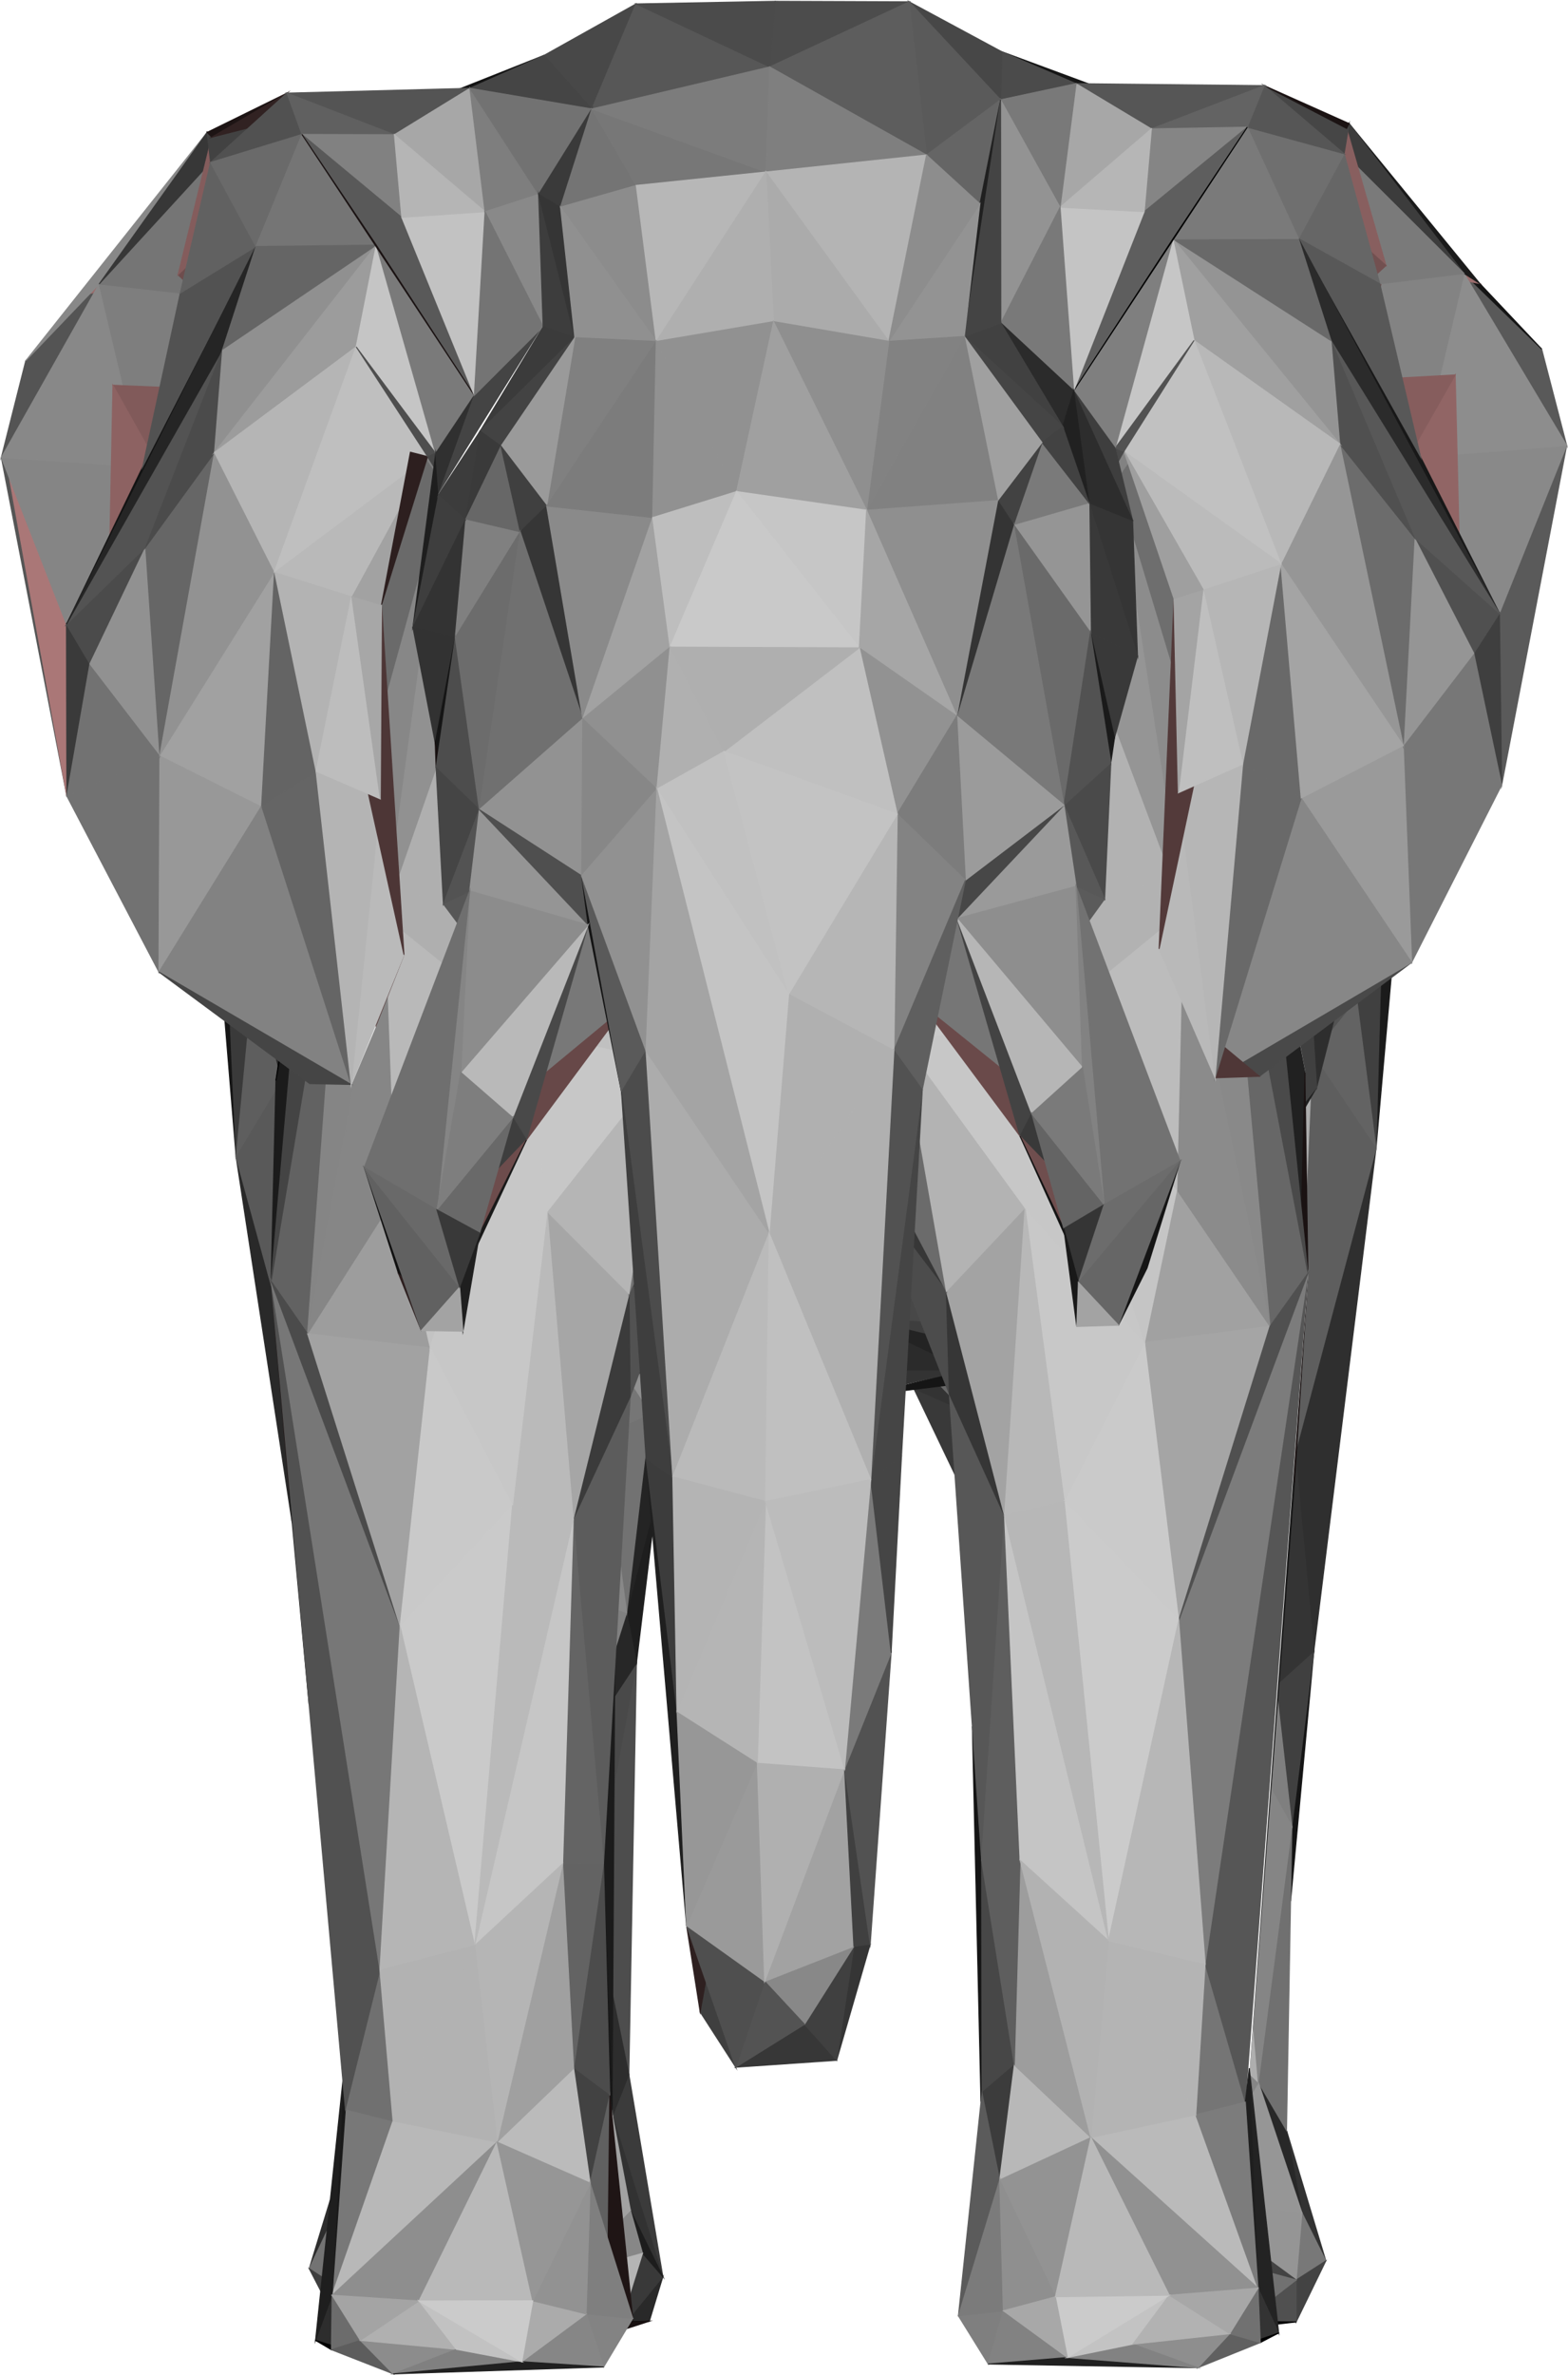 <?xml version="1.0" encoding="utf-8"?>
<svg version="1.1" id="Layer_1" xmlns="http://www.w3.org/2000/svg" xmlns:xlink="http://www.w3.org/1999/xlink" x="0px" y="0px"
	 viewBox="0 0 3305.826 5005.328" enable-background="new 0 0 3305.826 5005.328" xml:space="preserve">
<g>
	<polygon fill="#3B3B3B" stroke="#3B3B3B" stroke-width="2" stroke-miterlimit="10" points="1291.405,4458.803 
		1397.549,4797.835 1325.85,4371.807 	"/>
	<polygon fill="#2D2D2D" stroke="#2D2D2D" stroke-width="2" stroke-miterlimit="10" points="696.504,4635.185 651.963,4780.966 
		689.525,4701.434 	"/>
	<polygon fill="#323232" stroke="#323232" stroke-width="2" stroke-miterlimit="10" points="2795.33,4764.502 
		2712.425,4489.61 2744.945,4663.176 	"/>
	<polygon fill="#282828" stroke="#282828" stroke-width="2" stroke-miterlimit="10" points="2744.945,4663.176 
		2712.425,4489.61 2652.873,4388.011 	"/>
	<polygon fill="#4D4D4D" stroke="#4D4D4D" stroke-width="2" stroke-miterlimit="10" points="1294.676,3760.499 
		1291.96,4206.528 1325.85,4371.807 1341.868,3504.609 	"/>
	<polygon fill="#2D2D2D" stroke="#2D2D2D" stroke-width="2" stroke-miterlimit="10" points="1290.574,4434.058 
		1290.249,4446.035 1291.405,4458.803 1325.85,4371.807 1291.96,4206.528 	"/>
	<polygon fill="#323232" stroke="#323232" stroke-width="2" stroke-miterlimit="10" points="1329.093,4657.736 
		1397.549,4797.835 1291.405,4458.803 	"/>
	<polygon fill="#151515" stroke="#151515" stroke-width="2" stroke-miterlimit="10" points="2723.755,3848.638 
		2720.966,4006.401 2770.045,3479.2 	"/>
	<polygon fill="#707070" stroke="#707070" stroke-width="2" stroke-miterlimit="10" points="2723.755,3848.638 
		2652.873,4388.011 2712.425,4489.61 2720.966,4006.401 	"/>
	<polygon fill="#737373" stroke="#737373" stroke-width="2" stroke-miterlimit="10" points="689.525,4701.434 651.963,4780.966 
		679.259,4798.887 	"/>
	<polygon fill="#3E3E3E" stroke="#3E3E3E" stroke-width="2" stroke-miterlimit="10" points="651.963,4780.966 676.204,4827.881 
		679.259,4798.887 	"/>
	<polygon fill="#787878" stroke="#787878" stroke-width="2" stroke-miterlimit="10" points="2732.762,4804.793 
		2795.33,4764.502 2744.945,4663.176 	"/>
	<polygon fill="#434343" stroke="#434343" stroke-width="2" stroke-miterlimit="10" points="2732.733,4893.21 2795.33,4764.502 
		2732.762,4804.793 	"/>
	<polygon fill="#9F9F9F" stroke="#9F9F9F" stroke-width="2" stroke-miterlimit="10" points="1291.405,4458.803 
		1290.249,4446.035 1289.97,4456.324 	"/>
	<polygon fill="#292929" stroke="#292929" stroke-width="2" stroke-miterlimit="10" points="1333.18,4876.644 
		1334.124,4885.788 1329.907,4892.817 1369.03,4891.775 1397.549,4797.835 	"/>
	<polygon fill="#9C9C9C" stroke="#9C9C9C" stroke-width="2" stroke-miterlimit="10" points="1289.93,4457.808 
		1290.101,4459.461 1291.405,4458.803 1289.97,4456.324 	"/>
	<polygon fill="#A2A2A2" stroke="#A2A2A2" stroke-width="2" stroke-miterlimit="10" points="1310.006,4652.22 
		1329.093,4657.736 1291.405,4458.803 1290.101,4459.461 	"/>
	<polygon stroke="#000000" stroke-width="2" stroke-miterlimit="10" points="1329.14,4894.095 1369.03,4891.775 
		1329.907,4892.817 	"/>
	<polygon fill="#181111" stroke="#181111" stroke-width="2" stroke-miterlimit="10" points="1321.25,4907.244 
		1369.03,4891.775 1329.14,4894.095 	"/>
	<polygon fill="#393939" stroke="#393939" stroke-width="2" stroke-miterlimit="10" points="1328.604,4832.329 
		1333.18,4876.644 1397.549,4797.835 1354.691,4748.537 	"/>
	<polygon fill="#1D1D1D" stroke="#1D1D1D" stroke-width="2" stroke-miterlimit="10" points="1354.691,4748.537 
		1397.549,4797.835 1329.093,4657.736 	"/>
	<polygon fill="#505050" stroke="#505050" stroke-width="2" stroke-miterlimit="10" points="2687.376,4839.969 
		2693.242,4892.798 2732.733,4893.21 2732.762,4804.793 	"/>
	<polygon stroke="#000000" stroke-width="2" stroke-miterlimit="10" points="2693.789,4897.727 2732.733,4893.21 
		2693.242,4892.798 	"/>
	<polygon fill="#969696" stroke="#969696" stroke-width="2" stroke-miterlimit="10" points="2666.941,4655.936 
		2744.945,4663.176 2652.873,4388.011 2639.787,4411.399 	"/>
	<polygon fill="#858585" stroke="#858585" stroke-width="2" stroke-miterlimit="10" points="2639.787,4411.399 
		2652.873,4388.011 2635.326,4371.231 	"/>
	<polygon fill="#959595" stroke="#959595" stroke-width="2" stroke-miterlimit="10" points="2666.941,4655.936 
		2679.078,4765.245 2732.762,4804.793 2744.945,4663.176 	"/>
	<polygon fill="#404040" stroke="#404040" stroke-width="2" stroke-miterlimit="10" points="2696.695,3545.404 
		2693.731,3583.804 2723.755,3848.638 2770.045,3479.2 	"/>
	<polygon fill="#878787" stroke="#878787" stroke-width="2" stroke-miterlimit="10" points="1312.37,4675.116 
		1320.926,4757.974 1354.691,4748.537 1329.093,4657.736 	"/>
	<polygon fill="#B4B4B4" stroke="#B4B4B4" stroke-width="2" stroke-miterlimit="10" points="1320.926,4757.974 
		1328.604,4832.329 1354.691,4748.537 	"/>
	<polygon fill="#A1A1A1" stroke="#A1A1A1" stroke-width="2" stroke-miterlimit="10" points="1310.006,4652.22 
		1312.37,4675.116 1329.093,4657.736 	"/>
	<polygon fill="#494949" stroke="#494949" stroke-width="2" stroke-miterlimit="10" points="1295.807,3574.599 
		1294.676,3760.499 1341.868,3504.609 	"/>
	<polygon fill="#434343" stroke="#434343" stroke-width="2" stroke-miterlimit="10" points="2679.078,4765.245 
		2681.929,4790.92 2732.762,4804.793 	"/>
	<polygon fill="#717171" stroke="#717171" stroke-width="2" stroke-miterlimit="10" points="2687.376,4839.969 
		2732.762,4804.793 2681.929,4790.92 	"/>
	<polygon fill="#AEAEAE" stroke="#AEAEAE" stroke-width="2" stroke-miterlimit="10" points="2641.672,4258.435 
		2633.935,4358.697 2635.326,4371.231 2652.873,4388.011 	"/>
	<polygon fill="#7F7F7F" stroke="#7F7F7F" stroke-width="2" stroke-miterlimit="10" points="2679.393,3769.619 
		2723.755,3848.638 2693.731,3583.804 	"/>
	<polygon fill="#858585" stroke="#858585" stroke-width="2" stroke-miterlimit="10" points="2641.672,4258.435 
		2652.873,4388.011 2723.755,3848.638 2679.393,3769.619 	"/>
	<polygon fill="#1E1E1E" stroke="#1E1E1E" stroke-width="2" stroke-miterlimit="10" points="1321.294,3398.258 
		1341.868,3504.609 1375.481,3227.947 1372.88,3197.957 	"/>
	<polygon fill="#272727" stroke="#272727" stroke-width="2" stroke-miterlimit="10" points="1298.592,3469.715 
		1296.191,3511.647 1295.807,3574.599 1341.868,3504.609 1321.294,3398.258 	"/>
	<polygon fill="#161616" stroke="#161616" stroke-width="2" stroke-miterlimit="10" points="474.204,2151.403 497.867,2438.68 
		485.501,2159.756 	"/>
	<polygon fill="#1B1B1B" stroke="#1B1B1B" stroke-width="2" stroke-miterlimit="10" points="2910.482,2077.39 
		2901.084,2420.216 2932.999,2060.556 	"/>
	<polygon fill="#242424" stroke="#242424" stroke-width="2" stroke-miterlimit="10" points="1321.294,3398.258 1372.88,3197.957 
		1362.068,3073.305 1361.153,3059.677 	"/>
	<polygon fill="#393939" stroke="#393939" stroke-width="2" stroke-miterlimit="10" points="2003.059,2959.877 
		1929.744,2927.652 1927.347,2927.951 2013.267,3107.479 	"/>
	<polygon fill="#333333" stroke="#333333" stroke-width="2" stroke-miterlimit="10" points="1929.744,2927.652 
		2003.059,2959.877 2001.673,2939.837 1983.381,2920.965 	"/>
	<polygon fill="#3A3A3A" stroke="#3A3A3A" stroke-width="2" stroke-miterlimit="10" points="521.894,2186.667 485.501,2159.756 
		497.867,2438.68 	"/>
	<polygon fill="#292929" stroke="#292929" stroke-width="2" stroke-miterlimit="10" points="572.56,2711.953 497.867,2438.68 
		616.133,3209.695 609.671,3140.042 	"/>
	<polygon fill="#727272" stroke="#727272" stroke-width="2" stroke-miterlimit="10" points="1361.153,3059.677 
		1356.176,2985.471 1325.514,2999.595 1308.225,3301.499 1321.294,3398.258 	"/>
	<polygon fill="#2F2F2F" stroke="#2F2F2F" stroke-width="2" stroke-miterlimit="10" points="2734.064,3048.431 
		2732.137,3078.486 2770.045,3479.2 2901.084,2420.216 	"/>
	<polygon fill="#343434" stroke="#343434" stroke-width="2" stroke-miterlimit="10" points="2732.137,3078.486 
		2729.232,3123.757 2696.695,3545.404 2770.045,3479.2 	"/>
	<polygon fill="#404040" stroke="#404040" stroke-width="2" stroke-miterlimit="10" points="2910.482,2077.39 
		2861.487,2114.021 2901.084,2420.216 	"/>
	<polygon fill="#808080" stroke="#808080" stroke-width="2" stroke-miterlimit="10" points="1303.033,3392.162 
		1298.592,3469.715 1321.294,3398.258 	"/>
	<polygon fill="#888888" stroke="#888888" stroke-width="2" stroke-miterlimit="10" points="1303.033,3392.162 
		1321.294,3398.258 1308.225,3301.499 	"/>
	<polygon fill="#919191" stroke="#919191" stroke-width="2" stroke-miterlimit="10" points="1335.537,2925.318 
		1354.029,2953.459 1350.068,2894.408 1347.522,2893.854 	"/>
	<polygon fill="#767676" stroke="#767676" stroke-width="2" stroke-miterlimit="10" points="1328.747,2943.143 
		1325.514,2999.595 1356.176,2985.471 1354.029,2953.459 1335.537,2925.318 	"/>
	<polygon fill="#686868" stroke="#686868" stroke-width="2" stroke-miterlimit="10" points="1983.381,2920.965 
		2001.673,2939.837 2001.544,2937.974 1994.337,2919.6 	"/>
	<polygon fill="#5E5E5E" stroke="#5E5E5E" stroke-width="2" stroke-miterlimit="10" points="581.177,2300.344 581.739,2277.031 
		586.36,2246.283 582.529,2231.504 521.894,2186.667 497.867,2438.68 	"/>
	<polygon fill="#595959" stroke="#595959" stroke-width="2" stroke-miterlimit="10" points="571.525,2700.016 581.177,2300.344 
		497.867,2438.68 572.56,2711.953 	"/>
	<polygon fill="#636363" stroke="#636363" stroke-width="2" stroke-miterlimit="10" points="2861.487,2114.021 
		2838.871,2130.929 2806.984,2170.661 2786.565,2250.311 2901.084,2420.216 	"/>
	<polygon fill="#5E5E5E" stroke="#5E5E5E" stroke-width="2" stroke-miterlimit="10" points="2786.565,2250.311 
		2776.001,2291.519 2762.677,2314.543 2754.755,2498.742 2757.492,2683.222 2734.064,3048.431 2901.084,2420.216 	"/>
	<polygon fill="#ACACAC" stroke="#ACACAC" stroke-width="2" stroke-miterlimit="10" points="2754.755,2498.742 
		2762.677,2314.543 2752.29,2332.493 	"/>
	<polygon fill="#535353" stroke="#535353" stroke-width="2" stroke-miterlimit="10" points="2838.871,2130.929 
		2812.024,2151 2806.984,2170.661 	"/>
	<polygon fill="#1F1F1F" stroke="#1F1F1F" stroke-width="2" stroke-miterlimit="10" points="2752.124,2321.327 
		2752.29,2332.493 2762.677,2314.543 2776.001,2291.519 	"/>
	<polygon fill="#EEEEEE" stroke="#EEEEEE" stroke-width="2" stroke-miterlimit="10" points="1909.33,2916.752 
		1909.206,2918.927 1986.445,2899.478 1986.148,2898.72 	"/>
	<polygon fill="#151515" stroke="#151515" stroke-width="2" stroke-miterlimit="10" points="1983.381,2920.965 1994.337,2919.6 
		1986.445,2899.478 1909.206,2918.927 1908.563,2930.293 1927.347,2927.951 1929.744,2927.652 	"/>
	<polygon fill="#292929" stroke="#292929" stroke-width="2" stroke-miterlimit="10" points="582.529,2231.504 586.36,2246.283 
		587.976,2235.531 	"/>
	<polygon fill="#343434" stroke="#343434" stroke-width="2" stroke-miterlimit="10" points="1347.522,2893.854 
		1350.068,2894.408 1349.937,2892.461 1348.042,2892.49 	"/>
	<polygon fill="#333333" stroke="#333333" stroke-width="2" stroke-miterlimit="10" points="1986.148,2898.72 1981.651,2887.255 
		1911.001,2887.246 1909.33,2916.752 	"/>
	<polygon fill="#2E2E2E" stroke="#2E2E2E" stroke-width="2" stroke-miterlimit="10" points="2776.001,2291.519 
		2786.565,2250.311 2806.984,2170.661 2812.024,2151 2768.926,2183.221 	"/>
	<polygon fill="#404040" stroke="#404040" stroke-width="2" stroke-miterlimit="10" points="2751.22,2260.373 2751.248,2262.276 
		2776.001,2291.519 2768.926,2183.221 2740.791,2204.256 	"/>
	<polygon fill="#404040" stroke="#404040" stroke-width="2" stroke-miterlimit="10" points="2751.248,2262.276 
		2752.124,2321.327 2776.001,2291.519 	"/>
	<polygon fill="#282828" stroke="#282828" stroke-width="2" stroke-miterlimit="10" points="1349.937,2892.461 
		1349.655,2888.255 1348.042,2892.49 	"/>
	<polygon fill="#3E3E3E" stroke="#3E3E3E" stroke-width="2" stroke-miterlimit="10" points="1952.079,2811.859 
		1941.037,2783.707 1916.958,2782.076 1915.773,2802.994 	"/>
	<polygon fill="#232323" stroke="#232323" stroke-width="2" stroke-miterlimit="10" points="1969.425,2856.084 
		1952.079,2811.859 1915.773,2802.994 1914.252,2829.836 	"/>
	<polygon fill="#2B2B2B" stroke="#2B2B2B" stroke-width="2" stroke-miterlimit="10" points="1981.651,2887.255 
		1969.425,2856.084 1914.252,2829.836 1911.001,2887.246 	"/>
	<polygon fill="#484848" stroke="#484848" stroke-width="2" stroke-miterlimit="10" points="1941.037,2783.707 
		1919.916,2729.855 1916.958,2782.076 	"/>
	<polygon fill="#1A1A1A" stroke="#1A1A1A" stroke-width="2" stroke-miterlimit="10" points="1285.623,4416.098 
		1289.93,4457.808 1289.97,4456.324 1290.249,4446.035 1290.574,4434.058 	"/>
	<polygon fill="#111111" stroke="#111111" stroke-width="2" stroke-miterlimit="10" points="608.907,3116.42 609.671,3140.042 
		616.133,3209.695 651.637,3592.416 	"/>
	<polygon fill="#201616" stroke="#201616" stroke-width="2" stroke-miterlimit="10" points="609.671,3140.042 608.907,3116.42 
		571.525,2700.016 572.56,2711.953 	"/>
	<polygon fill="#1B1B1B" stroke="#1B1B1B" stroke-width="2" stroke-miterlimit="10" points="610.796,2252.406 588.926,2236.234 
		581.739,2277.031 581.177,2300.344 571.525,2700.016 	"/>
	<polygon stroke="#000000" stroke-width="2" stroke-miterlimit="10" points="588.926,2236.234 587.976,2235.531 
		586.36,2246.283 581.739,2277.031 	"/>
	<polygon fill="#141414" stroke="#141414" stroke-width="2" stroke-miterlimit="10" points="2070.266,4410.069 
		2068.116,4428.082 2068.199,4429.637 	"/>
	<polygon fill="#545454" stroke="#545454" stroke-width="2" stroke-miterlimit="10" points="198.843,616.593 189.886,618.494 
		54.263,760.219 2.796,964.082 	"/>
	<polygon fill="#DDDDDD" stroke="#DDDDDD" stroke-width="2" stroke-miterlimit="10" points="2751.22,2260.373 
		2740.791,2204.256 2740.569,2204.422 	"/>
	<polygon fill="#212121" stroke="#212121" stroke-width="2" stroke-miterlimit="10" points="2743.823,2550.809 
		2751.22,2260.373 2740.569,2204.422 2710.397,2226.979 	"/>
	<polygon fill="#171717" stroke="#171717" stroke-width="2" stroke-miterlimit="10" points="2731.463,3036.181 
		2633.935,4358.697 2641.672,4258.435 2679.393,3769.619 2693.731,3583.804 2696.695,3545.404 2729.232,3123.757 	"/>
	<polygon fill="#1A1212" stroke="#1A1212" stroke-width="2" stroke-miterlimit="10" points="2752.29,2332.493 
		2752.124,2321.327 2751.248,2262.276 2751.22,2260.373 2743.823,2550.809 2757.492,2683.222 2754.755,2498.742 	"/>
	<polygon fill="#1A1212" stroke="#1A1212" stroke-width="2" stroke-miterlimit="10" points="2731.463,3036.181 
		2729.232,3123.757 2732.137,3078.486 2734.064,3048.431 2757.492,2683.222 	"/>
	<polygon fill="#595959" stroke="#595959" stroke-width="2" stroke-miterlimit="10" points="3105.692,594.793 3096.722,593.072 
		3303.1,938.721 3250.352,735.662 	"/>
	<polygon fill="#151515" stroke="#151515" stroke-width="2" stroke-miterlimit="10" points="3250.352,735.662 3120.032,597.546 
		3105.692,594.793 	"/>
	<polygon fill="#FFFFFF" stroke="#FFFFFF" stroke-width="2" stroke-miterlimit="10" points="2625.569,4429.877 
		2633.935,4358.697 2731.463,3036.181 2757.492,2683.222 	"/>
	<polygon fill="#555555" stroke="#555555" stroke-width="2" stroke-miterlimit="10" points="2.796,964.082 140.942,1677.754 
		20.01,1008.142 	"/>
	<polygon fill="#AA7777" stroke="#AA7777" stroke-width="2" stroke-miterlimit="10" points="20.01,1008.142 140.942,1677.754 
		140.113,1315.555 	"/>
	<polygon fill="#996B6B" stroke="#996B6B" stroke-width="2" stroke-miterlimit="10" points="198.843,616.593 209.095,598.422 
		189.886,618.494 	"/>
	<polygon fill="#1B1B1B" stroke="#1B1B1B" stroke-width="2" stroke-miterlimit="10" points="1272.439,3926.41 
		1290.574,4434.058 1291.96,4206.528 1294.676,3760.499 1295.807,3574.599 1296.191,3511.647 	"/>
	<polygon fill="#171717" stroke="#171717" stroke-width="2" stroke-miterlimit="10" points="1272.439,3926.41 
		1285.623,4416.098 1290.574,4434.058 	"/>
	<polygon fill="#858585" stroke="#858585" stroke-width="2" stroke-miterlimit="10" points="140.113,1315.555 231.781,1126.412 
		234.723,979.691 2.796,964.082 20.01,1008.142 	"/>
	<polygon fill="#888888" stroke="#888888" stroke-width="2" stroke-miterlimit="10" points="234.723,979.691 238.089,811.796 
		260.008,812.714 209.095,598.422 198.843,616.593 2.796,964.082 	"/>
	<polygon fill="#121212" stroke="#121212" stroke-width="2" stroke-miterlimit="10" points="2069.485,3920.297 
		2068.116,4428.082 2070.266,4410.069 	"/>
	<polygon fill="#151515" stroke="#151515" stroke-width="2" stroke-miterlimit="10" points="2049.968,3638.116 2068.116,4428.082 
		2069.485,3920.297 	"/>
	<polygon fill="#4C4C4C" stroke="#4C4C4C" stroke-width="2" stroke-miterlimit="10" points="1209.404,4358.999 
		1285.623,4416.098 1272.439,3926.41 	"/>
	<polygon fill="#424242" stroke="#424242" stroke-width="2" stroke-miterlimit="10" points="1209.404,4358.999 
		1244.26,4600.618 1285.623,4416.098 	"/>
	<polygon fill="#626262" stroke="#626262" stroke-width="2" stroke-miterlimit="10" points="648.405,2810.65 687.471,2284.319 
		652.983,2283.601 642.594,2275.919 571.525,2700.016 	"/>
	<polygon fill="#444444" stroke="#444444" stroke-width="2" stroke-miterlimit="10" points="642.594,2275.919 610.796,2252.406 
		571.525,2700.016 	"/>
	<polygon fill="#474747" stroke="#474747" stroke-width="2" stroke-miterlimit="10" points="2138.518,4351.864 
		2069.485,3920.297 2070.266,4410.069 	"/>
	<polygon fill="#3C3C3C" stroke="#3C3C3C" stroke-width="2" stroke-miterlimit="10" points="2138.518,4351.864 
		2070.266,4410.069 2107.661,4593.987 	"/>
	<polygon fill="#9B6D6D" stroke="#9B6D6D" stroke-width="2" stroke-miterlimit="10" points="3096.722,593.072 3105.692,594.793 
		3120.032,597.546 3086.718,576.316 	"/>
	<polygon fill="#5A5A5A" stroke="#5A5A5A" stroke-width="2" stroke-miterlimit="10" points="3161.291,1292.348 
		3166.011,1654.513 3303.1,938.721 	"/>
	<polygon fill="#7E7E7E" stroke="#7E7E7E" stroke-width="2" stroke-miterlimit="10" points="380.104,617.543 209.095,598.422 
		260.008,812.714 337.148,815.946 	"/>
	<polygon fill="#898989" stroke="#898989" stroke-width="2" stroke-miterlimit="10" points="3072.076,957.267 3076.093,1123.609 
		3161.291,1292.348 3303.1,938.721 	"/>
	<polygon fill="#8D8D8D" stroke="#8D8D8D" stroke-width="2" stroke-miterlimit="10" points="3096.722,593.072 3086.718,576.316 
		3035.778,791.843 3068.037,790.053 3072.076,957.267 3303.1,938.721 	"/>
	<polygon fill="#676767" stroke="#676767" stroke-width="2" stroke-miterlimit="10" points="2677.527,2795.058 
		2757.492,2683.222 2675.279,2253.234 2655.234,2268.22 2629.184,2269.115 	"/>
	<polygon fill="#4A4A4A" stroke="#4A4A4A" stroke-width="2" stroke-miterlimit="10" points="2757.492,2683.222 
		2743.823,2550.809 2710.397,2226.979 2675.279,2253.234 	"/>
	<polygon fill="#815A5A" stroke="#815A5A" stroke-width="2" stroke-miterlimit="10" points="310.214,940.35 337.148,815.946 
		260.008,812.714 238.089,811.796 	"/>
	<polygon fill="#8D6262" stroke="#8D6262" stroke-width="2" stroke-miterlimit="10" points="310.214,940.35 238.089,811.796 
		234.723,979.691 231.781,1126.412 300.735,984.133 	"/>
	<polygon fill="#606060" stroke="#606060" stroke-width="2" stroke-miterlimit="10" points="1244.26,4600.618 
		1282.115,4720.745 1285.623,4416.098 	"/>
	<polygon fill="#1F1515" stroke="#1F1515" stroke-width="2" stroke-miterlimit="10" points="1312.37,4675.116 
		1310.006,4652.22 1290.101,4459.461 1289.93,4457.808 1285.623,4416.098 1282.115,4720.745 1334.124,4885.788 
		1333.18,4876.644 1328.604,4832.329 1320.926,4757.974 	"/>
	<polygon fill="#424242" stroke="#424242" stroke-width="2" stroke-miterlimit="10" points="1326.165,2726.135 
		1337.76,2710.932 1337.2,2702.579 	"/>
	<polygon fill="#525252" stroke="#525252" stroke-width="2" stroke-miterlimit="10" points="1326.165,2726.135 
		1328.747,2943.143 1335.537,2925.318 1347.522,2893.854 1348.042,2892.49 1349.655,2888.255 1337.76,2710.932 	"/>
	<polygon fill="#5B5B5B" stroke="#5B5B5B" stroke-width="2" stroke-miterlimit="10" points="2107.661,4593.987 
		2070.266,4410.069 2068.199,4429.637 2020.573,4880.514 	"/>
	<polygon fill="#373737" stroke="#373737" stroke-width="2" stroke-miterlimit="10" points="1995.218,2720.992 
		1927.702,2592.376 1925.611,2629.298 	"/>
	<polygon fill="#4C4C4C" stroke="#4C4C4C" stroke-width="2" stroke-miterlimit="10" points="1995.218,2720.992 
		1925.611,2629.298 1919.916,2729.855 1941.037,2783.707 1952.079,2811.859 1969.425,2856.084 1981.651,2887.255 
		1986.148,2898.72 1986.445,2899.478 1994.337,2919.6 2001.544,2937.974 	"/>
	<polygon fill="#838383" stroke="#838383" stroke-width="2" stroke-miterlimit="10" points="2911.837,597.783 2910.36,603.24 
		2955.839,796.277 3035.778,791.843 3086.718,576.316 	"/>
	<polygon fill="#916565" stroke="#916565" stroke-width="2" stroke-miterlimit="10" points="2987.628,931.21 2995.221,963.437 
		3076.093,1123.609 3072.076,957.267 3068.037,790.053 	"/>
	<polygon fill="#865D5D" stroke="#865D5D" stroke-width="2" stroke-miterlimit="10" points="2987.628,931.21 3068.037,790.053 
		3035.778,791.843 2955.839,796.277 	"/>
	<polygon fill="#BBBBBB" stroke="#BBBBBB" stroke-width="2" stroke-miterlimit="10" points="1209.404,4358.999 
		1047.909,4514.173 1244.26,4600.618 	"/>
	<polygon fill="#787878" stroke="#787878" stroke-width="2" stroke-miterlimit="10" points="828.607,4469.665 728.126,4444.453 
		700.159,4836.892 	"/>
	<polygon fill="#2D2D2D" stroke="#2D2D2D" stroke-width="2" stroke-miterlimit="10" points="700.159,4836.892 665.225,4932.1 
		698.798,4942.48 	"/>
	<polygon fill="#191919" stroke="#191919" stroke-width="2" stroke-miterlimit="10" points="728.126,4444.453 723.231,4389.924 
		700.159,4836.892 	"/>
	<polygon fill="#B8B8B8" stroke="#B8B8B8" stroke-width="2" stroke-miterlimit="10" points="1047.909,4514.173 828.607,4469.665 
		700.159,4836.892 	"/>
	<polygon fill="#1E1E1E" stroke="#1E1E1E" stroke-width="2" stroke-miterlimit="10" points="700.159,4836.892 723.231,4389.924 
		722.822,4385.365 696.504,4635.185 689.525,4701.434 679.259,4798.887 676.204,4827.881 665.225,4932.1 	"/>
	<polygon fill="#707070" stroke="#707070" stroke-width="2" stroke-miterlimit="10" points="828.607,4469.665 801.016,4151.741 
		728.126,4444.453 	"/>
	<polygon fill="#515151" stroke="#515151" stroke-width="2" stroke-miterlimit="10" points="728.126,4444.453 801.016,4151.741 
		571.525,2700.016 608.907,3116.42 651.637,3592.416 722.822,4385.365 723.231,4389.924 	"/>
	<polygon fill="#B8B8B8" stroke="#B8B8B8" stroke-width="2" stroke-miterlimit="10" points="2300.012,4504.555 
		2138.518,4351.864 2107.661,4593.987 	"/>
	<polygon stroke="#000000" stroke-width="2" stroke-miterlimit="10" points="698.798,4942.48 665.225,4932.1 
		698.746,4946.549 	"/>
	<polygon stroke="#000000" stroke-width="2" stroke-miterlimit="10" points="665.225,4932.1 698.678,4951.766 
		698.746,4946.549 	"/>
	<polygon fill="#757575" stroke="#757575" stroke-width="2" stroke-miterlimit="10" points="2521.117,4456.662 
		2625.569,4429.877 2540.878,4138.38 	"/>
	<polygon fill="#565656" stroke="#565656" stroke-width="2" stroke-miterlimit="10" points="2540.878,4138.38 
		2625.569,4429.877 2757.492,2683.222 	"/>
	<polygon fill="#232323" stroke="#232323" stroke-width="2" stroke-miterlimit="10" points="2687.376,4839.969 
		2681.929,4790.92 2679.078,4765.245 2666.941,4655.936 2639.787,4411.399 2635.326,4371.231 2633.935,4358.697 
		2652.291,4821.894 2695.874,4916.498 2693.789,4897.727 2693.242,4892.798 	"/>
	<polygon fill="#BABABA" stroke="#BABABA" stroke-width="2" stroke-miterlimit="10" points="2521.117,4456.662 
		2300.012,4504.555 2652.291,4821.894 	"/>
	<polygon fill="#333333" stroke="#333333" stroke-width="2" stroke-miterlimit="10" points="2652.291,4821.894 
		2656.896,4929.947 2695.874,4916.498 	"/>
	<polygon fill="#1F1F1F" stroke="#1F1F1F" stroke-width="2" stroke-miterlimit="10" points="2625.569,4429.877 
		2652.291,4821.894 2633.935,4358.697 	"/>
	<polygon fill="#7C7C7C" stroke="#7C7C7C" stroke-width="2" stroke-miterlimit="10" points="2625.569,4429.877 
		2521.117,4456.662 2652.291,4821.894 	"/>
	<polygon fill="#858585" stroke="#858585" stroke-width="2" stroke-miterlimit="10" points="648.405,2810.65 751.141,2259.992 
		740.435,2285.421 687.471,2284.319 	"/>
	<polygon fill="#888888" stroke="#888888" stroke-width="2" stroke-miterlimit="10" points="189.886,618.494 209.095,598.422 
		436.717,278.878 54.263,760.219 	"/>
	<polygon fill="#5C5C5C" stroke="#5C5C5C" stroke-width="2" stroke-miterlimit="10" points="1308.225,3301.499 
		1325.514,2999.595 1328.747,2943.143 1208.551,3201.379 1272.439,3926.41 1296.191,3511.647 1298.592,3469.715 
		1303.033,3392.162 	"/>
	<polygon fill="#3B3B3B" stroke="#3B3B3B" stroke-width="2" stroke-miterlimit="10" points="1326.165,2726.135 
		1208.551,3201.379 1328.747,2943.143 	"/>
	<polygon stroke="#000000" stroke-width="2" stroke-miterlimit="10" points="2657.184,4936.72 2695.874,4916.498 
		2657.034,4933.19 	"/>
	<polygon stroke="#000000" stroke-width="2" stroke-miterlimit="10" points="2657.034,4933.19 2695.874,4916.498 
		2656.896,4929.947 	"/>
	<polygon fill="#575757" stroke="#575757" stroke-width="2" stroke-miterlimit="10" points="2117.866,3194.392 
		2001.544,2937.974 2001.673,2939.837 2003.059,2959.877 2013.267,3107.479 2049.968,3638.116 2069.485,3920.297 	"/>
	<polygon fill="#363636" stroke="#363636" stroke-width="2" stroke-miterlimit="10" points="1995.218,2720.992 
		2001.544,2937.974 2117.866,3194.392 	"/>
	<polygon fill="#6C6C6C" stroke="#6C6C6C" stroke-width="2" stroke-miterlimit="10" points="759.624,4932.037 700.159,4836.892 
		698.798,4942.48 698.746,4946.549 698.678,4951.766 	"/>
	<polygon fill="#5D5D5D" stroke="#5D5D5D" stroke-width="2" stroke-miterlimit="10" points="759.624,4932.037 698.678,4951.766 
		828.994,5002.697 	"/>
	<polygon fill="#898989" stroke="#898989" stroke-width="2" stroke-miterlimit="10" points="2677.527,2795.058 
		2629.184,2269.115 2568.099,2271.212 	"/>
	<polygon fill="#636363" stroke="#636363" stroke-width="2" stroke-miterlimit="10" points="1186.207,3927.696 
		1209.404,4358.999 1272.439,3926.41 	"/>
	<polygon fill="#646464" stroke="#646464" stroke-width="2" stroke-miterlimit="10" points="1186.207,3927.696 1272.439,3926.41 
		1208.551,3201.379 	"/>
	<polygon fill="#A0A0A0" stroke="#A0A0A0" stroke-width="2" stroke-miterlimit="10" points="1209.404,4358.999 
		1186.207,3927.696 1047.909,4514.173 	"/>
	<polygon fill="#9D9D9D" stroke="#9D9D9D" stroke-width="2" stroke-miterlimit="10" points="907.239,2840.79 898.869,2804.149 
		888.183,2803.97 840.294,2684.422 802.828,2568.306 648.405,2810.65 	"/>
	<polygon fill="#868686" stroke="#868686" stroke-width="2" stroke-miterlimit="10" points="802.828,2568.306 767.986,2460.32 
		826.135,2307.799 818.408,2096.241 792.757,2161.135 751.141,2259.992 648.405,2810.65 	"/>
	<polygon fill="#838383" stroke="#838383" stroke-width="2" stroke-miterlimit="10" points="1329.907,4892.817 
		1334.124,4885.788 1235.784,4876.378 1272.709,4988.139 1321.25,4907.244 1329.14,4894.095 	"/>
	<polygon fill="#7F7F7F" stroke="#7F7F7F" stroke-width="2" stroke-miterlimit="10" points="1282.115,4720.745 
		1244.26,4600.618 1235.784,4876.378 1334.124,4885.788 	"/>
	<polygon fill="#1B1B1B" stroke="#1B1B1B" stroke-width="2" stroke-miterlimit="10" points="3086.718,576.316 3120.032,597.546 
		2844.372,260.382 	"/>
	<polygon fill="#777777" stroke="#777777" stroke-width="2" stroke-miterlimit="10" points="843.567,3427.706 571.525,2700.016 
		801.016,4151.741 	"/>
	<polygon fill="#4B4B4B" stroke="#4B4B4B" stroke-width="2" stroke-miterlimit="10" points="843.567,3427.706 648.405,2810.65 
		571.525,2700.016 	"/>
	<polygon fill="#A2A2A2" stroke="#A2A2A2" stroke-width="2" stroke-miterlimit="10" points="907.239,2840.79 648.405,2810.65 
		843.567,3427.706 	"/>
	<polygon fill="#5E5E5E" stroke="#5E5E5E" stroke-width="2" stroke-miterlimit="10" points="2150.632,3920.287 
		2117.866,3194.392 2069.485,3920.297 	"/>
	<polygon fill="#9D9D9D" stroke="#9D9D9D" stroke-width="2" stroke-miterlimit="10" points="2150.632,3920.287 
		2138.518,4351.864 2300.012,4504.555 	"/>
	<polygon fill="#5E5E5E" stroke="#5E5E5E" stroke-width="2" stroke-miterlimit="10" points="2138.518,4351.864 
		2150.632,3920.287 2069.485,3920.297 	"/>
	<polygon fill="#606060" stroke="#606060" stroke-width="2" stroke-miterlimit="10" points="2592.664,4917.953 
		2525.633,4989.662 2657.184,4936.72 	"/>
	<polygon fill="#717171" stroke="#717171" stroke-width="2" stroke-miterlimit="10" points="2656.896,4929.947 
		2652.291,4821.894 2592.664,4917.953 2657.184,4936.72 2657.034,4933.19 	"/>
	<polygon fill="#7F7F7F" stroke="#7F7F7F" stroke-width="2" stroke-miterlimit="10" points="2115.333,4869.621 
		2020.573,4880.514 2083.516,4981.91 	"/>
	<polygon fill="#7B7B7B" stroke="#7B7B7B" stroke-width="2" stroke-miterlimit="10" points="2115.333,4869.621 
		2107.661,4593.987 2020.573,4880.514 	"/>
	<polygon fill="#3A3A3A" stroke="#3A3A3A" stroke-width="2" stroke-miterlimit="10" points="140.113,1315.555 140.942,1677.754 
		189.487,1398.989 	"/>
	<polygon fill="#A1A1A1" stroke="#A1A1A1" stroke-width="2" stroke-miterlimit="10" points="2481.053,2506.942 
		2413.053,2829.222 2677.527,2795.058 	"/>
	<polygon fill="#8B8B8B" stroke="#8B8B8B" stroke-width="2" stroke-miterlimit="10" points="2490.183,2106.624 
		2482.741,2432.938 2488.102,2447.102 2481.966,2466.925 2481.053,2506.942 2677.527,2795.058 2568.099,2271.212 
		2561.771,2271.429 	"/>
	<polygon fill="#A6A6A6" stroke="#A6A6A6" stroke-width="2" stroke-miterlimit="10" points="1326.165,2726.135 1153.524,2552.825 
		1208.551,3201.379 	"/>
	<polygon fill="#BABABA" stroke="#BABABA" stroke-width="2" stroke-miterlimit="10" points="1153.524,2552.825 
		1080.478,3172.803 1208.551,3201.379 	"/>
	<polygon fill="#C7C7C7" stroke="#C7C7C7" stroke-width="2" stroke-miterlimit="10" points="985.704,2749.046 976.095,2805.441 
		938.017,2804.804 907.239,2840.79 1080.478,3172.803 1153.524,2552.825 	"/>
	<polygon fill="#C9C9C9" stroke="#C9C9C9" stroke-width="2" stroke-miterlimit="10" points="1080.478,3172.803 
		907.239,2840.79 843.567,3427.706 	"/>
	<polygon fill="#7C7C7C" stroke="#7C7C7C" stroke-width="2" stroke-miterlimit="10" points="2485.007,3415.095 
		2540.878,4138.38 2757.492,2683.222 	"/>
	<polygon fill="#A5A5A5" stroke="#A5A5A5" stroke-width="2" stroke-miterlimit="10" points="2413.053,2829.222 
		2485.007,3415.095 2677.527,2795.058 	"/>
	<polygon fill="#505050" stroke="#505050" stroke-width="2" stroke-miterlimit="10" points="2677.527,2795.058 
		2485.007,3415.095 2757.492,2683.222 	"/>
	<polygon fill="#C6C6C6" stroke="#C6C6C6" stroke-width="2" stroke-miterlimit="10" points="1000.827,4100.117 
		1186.207,3927.696 1208.551,3201.379 	"/>
	<polygon fill="#CACACA" stroke="#CACACA" stroke-width="2" stroke-miterlimit="10" points="1080.478,3172.803 843.567,3427.706 
		1000.827,4100.117 	"/>
	<polygon fill="#B5B5B5" stroke="#B5B5B5" stroke-width="2" stroke-miterlimit="10" points="1000.827,4100.117 843.567,3427.706 
		801.016,4151.741 	"/>
	<polygon fill="#B5B5B5" stroke="#B5B5B5" stroke-width="2" stroke-miterlimit="10" points="1186.207,3927.696 
		1000.827,4100.117 1047.909,4514.173 	"/>
	<polygon fill="#B2B2B2" stroke="#B2B2B2" stroke-width="2" stroke-miterlimit="10" points="828.607,4469.665 1000.827,4100.117 
		801.016,4151.741 	"/>
	<polygon fill="#BABABA" stroke="#BABABA" stroke-width="2" stroke-miterlimit="10" points="1080.478,3172.803 
		1000.827,4100.117 1208.551,3201.379 	"/>
	<polygon fill="#B2B2B2" stroke="#B2B2B2" stroke-width="2" stroke-miterlimit="10" points="1000.827,4100.117 828.607,4469.665 
		1047.909,4514.173 	"/>
	<polygon fill="#A3A3A3" stroke="#A3A3A3" stroke-width="2" stroke-miterlimit="10" points="2161.149,2545.08 
		1995.218,2720.992 2117.866,3194.392 	"/>
	<polygon fill="#CACACA" stroke="#CACACA" stroke-width="2" stroke-miterlimit="10" points="2413.053,2829.222 
		2243.629,3163.865 2485.007,3415.095 	"/>
	<polygon fill="#C8C8C8" stroke="#C8C8C8" stroke-width="2" stroke-miterlimit="10" points="2413.053,2829.222 
		2366.211,2776.385 2358.042,2792.679 2270.156,2795.498 2250.315,2645.657 2161.149,2545.08 2243.629,3163.865 	"/>
	<polygon fill="#B8B8B8" stroke="#B8B8B8" stroke-width="2" stroke-miterlimit="10" points="2243.629,3163.865 
		2161.149,2545.08 2117.866,3194.392 	"/>
	<polygon fill="#8C8C8C" stroke="#8C8C8C" stroke-width="2" stroke-miterlimit="10" points="962.14,4950.964 759.624,4932.037 
		828.994,5002.697 	"/>
	<polygon fill="#C5C5C5" stroke="#C5C5C5" stroke-width="2" stroke-miterlimit="10" points="2150.632,3920.287 
		2337.074,4089.852 2117.866,3194.392 	"/>
	<polygon fill="#CBCBCB" stroke="#CBCBCB" stroke-width="2" stroke-miterlimit="10" points="2243.629,3163.865 
		2337.074,4089.852 2485.007,3415.095 	"/>
	<polygon fill="#B4B4B4" stroke="#B4B4B4" stroke-width="2" stroke-miterlimit="10" points="2337.074,4089.852 
		2300.012,4504.555 2521.117,4456.662 	"/>
	<polygon fill="#B4B4B4" stroke="#B4B4B4" stroke-width="2" stroke-miterlimit="10" points="2337.074,4089.852 
		2521.117,4456.662 2540.878,4138.38 	"/>
	<polygon fill="#B7B7B7" stroke="#B7B7B7" stroke-width="2" stroke-miterlimit="10" points="2337.074,4089.852 
		2540.878,4138.38 2485.007,3415.095 	"/>
	<polygon fill="#B2B2B2" stroke="#B2B2B2" stroke-width="2" stroke-miterlimit="10" points="2337.074,4089.852 
		2150.632,3920.287 2300.012,4504.555 	"/>
	<polygon fill="#B7B7B7" stroke="#B7B7B7" stroke-width="2" stroke-miterlimit="10" points="2337.074,4089.852 
		2243.629,3163.865 2117.866,3194.392 	"/>
	<polygon fill="#3F3F3F" stroke="#3F3F3F" stroke-width="2" stroke-miterlimit="10" points="3107.161,1376.575 
		3166.011,1654.513 3161.291,1292.348 	"/>
	<polygon fill="#6C4C4C" stroke="#6C4C4C" stroke-width="2" stroke-miterlimit="10" points="2911.837,597.783 2909.152,598.113 
		2910.36,603.24 	"/>
	<polygon fill="#7E7E7E" stroke="#7E7E7E" stroke-width="2" stroke-miterlimit="10" points="913.755,992.019 914.844,983.693 
		901.499,962.219 899.012,970.209 	"/>
	<polygon fill="#878787" stroke="#878787" stroke-width="2" stroke-miterlimit="10" points="884.867,1396.398 870.566,1322.347 
		886.441,1200.927 816.024,1456.068 835.577,1760.452 	"/>
	<polygon fill="#6A6A6A" stroke="#6A6A6A" stroke-width="2" stroke-miterlimit="10" points="886.441,1200.927 913.755,992.019 
		899.012,970.209 804.352,1274.357 816.024,1456.068 	"/>
	<polygon fill="#727272" stroke="#727272" stroke-width="2" stroke-miterlimit="10" points="1326.165,2726.135 
		1337.2,2702.579 1334.984,2669.545 	"/>
	<polygon fill="#B5B5B5" stroke="#B5B5B5" stroke-width="2" stroke-miterlimit="10" points="1153.524,2552.825 1326.165,2726.135 
		1334.984,2669.545 1313.582,2350.482 	"/>
	<polygon fill="#8E8E8E" stroke="#8E8E8E" stroke-width="2" stroke-miterlimit="10" points="883.334,4849.01 
		1047.909,4514.173 700.159,4836.892 	"/>
	<polygon fill="#B0B0B0" stroke="#B0B0B0" stroke-width="2" stroke-miterlimit="10" points="883.334,4849.01 759.624,4932.037 
		962.14,4950.964 	"/>
	<polygon fill="#A4A4A4" stroke="#A4A4A4" stroke-width="2" stroke-miterlimit="10" points="883.334,4849.01 700.159,4836.892 
		759.624,4932.037 	"/>
	<polygon fill="#808080" stroke="#808080" stroke-width="2" stroke-miterlimit="10" points="1100.104,4976.963 962.14,4950.964 
		828.994,5002.697 	"/>
	<polygon fill="#868686" stroke="#868686" stroke-width="2" stroke-miterlimit="10" points="1235.784,4876.378 
		1100.104,4976.963 1272.709,4988.139 	"/>
	<polygon fill="#202020" stroke="#202020" stroke-width="2" stroke-miterlimit="10" points="828.994,5002.697 
		1272.709,4988.139 1100.104,4976.963 	"/>
	<polygon fill="#C2C2C2" stroke="#C2C2C2" stroke-width="2" stroke-miterlimit="10" points="883.334,4849.01 962.14,4950.964 
		1100.104,4976.963 	"/>
	<polygon fill="#8E8E8E" stroke="#8E8E8E" stroke-width="2" stroke-miterlimit="10" points="2592.664,4917.953 
		2388.369,4940.005 2525.633,4989.662 	"/>
	<polygon fill="#ABABAB" stroke="#ABABAB" stroke-width="2" stroke-miterlimit="10" points="1123.191,4848.682 
		1100.104,4976.963 1235.784,4876.378 	"/>
	<polygon fill="#B9B9B9" stroke="#B9B9B9" stroke-width="2" stroke-miterlimit="10" points="1047.909,4514.173 
		883.334,4849.01 1123.191,4848.682 	"/>
	<polygon fill="#929292" stroke="#929292" stroke-width="2" stroke-miterlimit="10" points="1244.26,4600.618 
		1123.191,4848.682 1235.784,4876.378 	"/>
	<polygon fill="#969696" stroke="#969696" stroke-width="2" stroke-miterlimit="10" points="1047.909,4514.173 
		1123.191,4848.682 1244.26,4600.618 	"/>
	<polygon fill="#CBCBCB" stroke="#CBCBCB" stroke-width="2" stroke-miterlimit="10" points="1123.191,4848.682 
		883.334,4849.01 1100.104,4976.963 	"/>
	<polygon fill="#8C8C8C" stroke="#8C8C8C" stroke-width="2" stroke-miterlimit="10" points="2389.053,1127.632 
		2394.187,1269.604 2457.381,1678.665 2469.446,1394.695 	"/>
	<polygon fill="#828282" stroke="#828282" stroke-width="2" stroke-miterlimit="10" points="2364.291,998.97 2378.9,977.956 
		2369.735,950.939 2357.818,972.183 	"/>
	<polygon fill="#6E6E6E" stroke="#6E6E6E" stroke-width="2" stroke-miterlimit="10" points="2469.446,1394.695 
		2475.104,1261.52 2378.9,977.956 2364.291,998.97 2387.941,1096.851 2389.053,1127.632 	"/>
	<polygon fill="#828282" stroke="#828282" stroke-width="2" stroke-miterlimit="10" points="2115.333,4869.621 
		2083.516,4981.91 2250.361,4968.126 	"/>
	<polygon fill="#202020" stroke="#202020" stroke-width="2" stroke-miterlimit="10" points="2250.361,4968.126 
		2083.516,4981.91 2525.633,4989.662 	"/>
	<polygon fill="#828282" stroke="#828282" stroke-width="2" stroke-miterlimit="10" points="2388.369,4940.005 
		2250.361,4968.126 2525.633,4989.662 	"/>
	<polygon fill="#C3C3C3" stroke="#C3C3C3" stroke-width="2" stroke-miterlimit="10" points="2465.144,4836.857 
		2250.361,4968.126 2388.369,4940.005 	"/>
	<polygon fill="#919191" stroke="#919191" stroke-width="2" stroke-miterlimit="10" points="2300.012,4504.555 
		2465.144,4836.857 2652.291,4821.894 	"/>
	<polygon fill="#B2B2B2" stroke="#B2B2B2" stroke-width="2" stroke-miterlimit="10" points="2465.144,4836.857 
		2388.369,4940.005 2592.664,4917.953 	"/>
	<polygon fill="#A7A7A7" stroke="#A7A7A7" stroke-width="2" stroke-miterlimit="10" points="2465.144,4836.857 
		2592.664,4917.953 2652.291,4821.894 	"/>
	<polygon fill="#939393" stroke="#939393" stroke-width="2" stroke-miterlimit="10" points="2225.054,4840.176 
		2300.012,4504.555 2107.661,4593.987 	"/>
	<polygon fill="#CBCBCB" stroke="#CBCBCB" stroke-width="2" stroke-miterlimit="10" points="2465.144,4836.857 2225.054,4840.176 
		2250.361,4968.126 	"/>
	<polygon fill="#8F8F8F" stroke="#8F8F8F" stroke-width="2" stroke-miterlimit="10" points="2225.054,4840.176 
		2107.661,4593.987 2115.333,4869.621 	"/>
	<polygon fill="#A8A8A8" stroke="#A8A8A8" stroke-width="2" stroke-miterlimit="10" points="2225.054,4840.176 
		2115.333,4869.621 2250.361,4968.126 	"/>
	<polygon fill="#B9B9B9" stroke="#B9B9B9" stroke-width="2" stroke-miterlimit="10" points="2225.054,4840.176 2465.144,4836.857 
		2300.012,4504.555 	"/>
	<polygon fill="#6B6B6B" stroke="#6B6B6B" stroke-width="2" stroke-miterlimit="10" points="1995.218,2720.992 
		1938.663,2398.864 1927.702,2592.376 	"/>
	<polygon fill="#B3B3B3" stroke="#B3B3B3" stroke-width="2" stroke-miterlimit="10" points="1995.218,2720.992 
		2161.149,2545.08 1952.247,2258.586 1944.469,2296.36 1938.663,2398.864 	"/>
	<polygon fill="#C7C7C7" stroke="#C7C7C7" stroke-width="2" stroke-miterlimit="10" points="1257.345,2203.841 
		1131.329,2373.515 1153.524,2552.825 1313.582,2350.482 1310.279,2301.231 1292.516,2212.258 	"/>
	<polygon fill="#C3C3C3" stroke="#C3C3C3" stroke-width="2" stroke-miterlimit="10" points="917.954,2804.468 898.869,2804.149 
		907.239,2840.79 	"/>
	<polygon fill="#B9B9B9" stroke="#B9B9B9" stroke-width="2" stroke-miterlimit="10" points="818.408,2096.241 826.135,2307.799 
		932.672,2028.359 848.436,1960.635 851.732,2011.937 	"/>
	<polygon fill="#C7C7C7" stroke="#C7C7C7" stroke-width="2" stroke-miterlimit="10" points="938.017,2804.804 917.954,2804.468 
		907.239,2840.79 	"/>
	<polygon fill="#C7C7C7" stroke="#C7C7C7" stroke-width="2" stroke-miterlimit="10" points="1109.849,2402.437 
		1007.433,2621.517 985.704,2749.046 1153.524,2552.825 1131.329,2373.515 	"/>
	<polygon fill="#757575" stroke="#757575" stroke-width="2" stroke-miterlimit="10" points="380.104,617.543 386.567,589.653 
		375.33,579.129 429.577,357.926 209.095,598.422 	"/>
	<polygon fill="#373737" stroke="#373737" stroke-width="2" stroke-miterlimit="10" points="209.095,598.422 429.577,357.926 
		440.577,313.073 436.717,278.878 	"/>
	<polygon fill="#C7C7C7" stroke="#C7C7C7" stroke-width="2" stroke-miterlimit="10" points="2384.628,2739.649 
		2366.211,2776.385 2413.053,2829.222 	"/>
	<polygon fill="#C7C7C7" stroke="#C7C7C7" stroke-width="2" stroke-miterlimit="10" points="2250.315,2645.657 
		2244.539,2602.035 2171.729,2441.102 2161.149,2545.08 	"/>
	<polygon fill="#C5C5C5" stroke="#C5C5C5" stroke-width="2" stroke-miterlimit="10" points="2418.396,2672.296 
		2384.628,2739.649 2413.053,2829.222 2481.053,2506.942 2472.76,2496.665 	"/>
	<polygon fill="#BCBCBC" stroke="#BCBCBC" stroke-width="2" stroke-miterlimit="10" points="2336.902,2047.567 
		2482.741,2432.938 2490.183,2106.624 2443.741,1999.706 2445.479,1958.79 	"/>
	<polygon fill="#BCBCBC" stroke="#BCBCBC" stroke-width="2" stroke-miterlimit="10" points="2472.76,2496.665 
		2481.053,2506.942 2481.966,2466.925 	"/>
	<polygon fill="#C7C7C7" stroke="#C7C7C7" stroke-width="2" stroke-miterlimit="10" points="2171.729,2441.102 
		2150.621,2394.445 1991.262,2180.462 1967.843,2182.847 1952.247,2258.586 2161.149,2545.08 	"/>
	<polygon fill="#919191" stroke="#919191" stroke-width="2" stroke-miterlimit="10" points="919.7,1623.447 919.407,1617.982 
		917.569,1565.727 884.867,1396.398 835.577,1760.452 841.251,1848.781 	"/>
	<polygon fill="#959595" stroke="#959595" stroke-width="2" stroke-miterlimit="10" points="2394.187,1269.604 
		2398.273,1382.61 2353.229,1542.557 2451.988,1805.592 2457.381,1678.665 	"/>
	<polygon fill="#3C3C3C" stroke="#3C3C3C" stroke-width="2" stroke-miterlimit="10" points="2841.391,278.459 2862.748,352.77 
		3086.718,576.316 2844.372,260.382 	"/>
	<polygon fill="#7A7A7A" stroke="#7A7A7A" stroke-width="2" stroke-miterlimit="10" points="2903.325,576.889 2909.152,598.113 
		2911.837,597.783 3086.718,576.316 2862.748,352.77 2922.18,559.568 	"/>
	<polygon fill="#727272" stroke="#727272" stroke-width="2" stroke-miterlimit="10" points="337.067,1591.117 189.487,1398.989 
		140.942,1677.754 	"/>
	<polygon fill="#727272" stroke="#727272" stroke-width="2" stroke-miterlimit="10" points="337.067,1591.117 140.942,1677.754 
		335.104,2048.545 	"/>
	<polygon fill="#AFAFAF" stroke="#AFAFAF" stroke-width="2" stroke-miterlimit="10" points="964.505,1944.862 934.811,1905.128 
		932.082,1854.252 845.212,1910.437 848.436,1960.635 932.672,2028.359 	"/>
	<polygon fill="#AFAFAF" stroke="#AFAFAF" stroke-width="2" stroke-miterlimit="10" points="932.082,1854.252 919.7,1623.447 
		841.251,1848.781 845.212,1910.437 	"/>
	<polygon fill="#4B4B4B" stroke="#4B4B4B" stroke-width="2" stroke-miterlimit="10" points="307.192,1152.874 140.113,1315.555 
		189.487,1398.989 	"/>
	<polygon fill="#919191" stroke="#919191" stroke-width="2" stroke-miterlimit="10" points="307.192,1152.874 189.487,1398.989 
		337.067,1591.117 	"/>
	<polygon fill="#C0C0C0" stroke="#C0C0C0" stroke-width="2" stroke-miterlimit="10" points="1292.516,2212.258 
		1283.74,2168.301 1257.345,2203.841 	"/>
	<polygon fill="#CACACA" stroke="#CACACA" stroke-width="2" stroke-miterlimit="10" points="1973.3,2156.344 
		1967.843,2182.847 1991.262,2180.462 	"/>
	<polygon fill="#B2B2B2" stroke="#B2B2B2" stroke-width="2" stroke-miterlimit="10" points="2353.229,1542.557 
		2349.803,1554.725 2342.057,1607.054 2332.36,1819.382 2448.381,1890.489 2451.988,1805.592 	"/>
	<polygon fill="#B2B2B2" stroke="#B2B2B2" stroke-width="2" stroke-miterlimit="10" points="2328.934,1894.418 
		2296.126,1939.818 2336.902,2047.567 2445.479,1958.79 2448.381,1890.489 2332.36,1819.382 	"/>
	<polygon fill="#777777" stroke="#777777" stroke-width="2" stroke-miterlimit="10" points="2958.473,1570.981 
		2976.204,2028.255 3166.011,1654.513 	"/>
	<polygon fill="#777777" stroke="#777777" stroke-width="2" stroke-miterlimit="10" points="2958.473,1570.981 
		3166.011,1654.513 3107.161,1376.575 	"/>
	<polygon fill="#505050" stroke="#505050" stroke-width="2" stroke-miterlimit="10" points="2981.497,1132.329 
		3107.161,1376.575 3161.291,1292.348 	"/>
	<polygon fill="#959595" stroke="#959595" stroke-width="2" stroke-miterlimit="10" points="2981.497,1132.329 
		2958.473,1570.981 3107.161,1376.575 	"/>
	<polygon fill="#6E4D4D" stroke="#6E4D4D" stroke-width="2" stroke-miterlimit="10" points="375.33,579.129 386.567,589.653 
		392.982,561.969 	"/>
	<polygon fill="#845C5C" stroke="#845C5C" stroke-width="2" stroke-miterlimit="10" points="392.982,561.969 443.878,342.327 
		440.577,313.073 429.577,357.926 375.33,579.129 	"/>
	<polygon fill="#131313" stroke="#131313" stroke-width="2" stroke-miterlimit="10" points="539.583,519.504 300.735,984.133 
		231.781,1126.412 140.113,1315.555 	"/>
	<polygon fill="#525252" stroke="#525252" stroke-width="2" stroke-miterlimit="10" points="380.104,617.543 337.148,815.946 
		310.214,940.35 300.735,984.133 539.583,519.504 	"/>
	<polygon fill="#616161" stroke="#616161" stroke-width="2" stroke-miterlimit="10" points="386.567,589.653 380.104,617.543 
		539.583,519.504 443.878,342.327 392.982,561.969 	"/>
	<polygon fill="#885F5F" stroke="#885F5F" stroke-width="2" stroke-miterlimit="10" points="2922.18,559.568 2862.748,352.77 
		2841.391,278.459 2833.888,323.965 2890.842,531.419 	"/>
	<polygon fill="#725050" stroke="#725050" stroke-width="2" stroke-miterlimit="10" points="2890.842,531.419 2903.325,576.889 
		2922.18,559.568 	"/>
	<polygon fill="#989898" stroke="#989898" stroke-width="2" stroke-miterlimit="10" points="551.554,1698.491 337.067,1591.117 
		335.104,2048.545 	"/>
	<polygon fill="#666666" stroke="#666666" stroke-width="2" stroke-miterlimit="10" points="2737.568,502.619 2909.152,598.113 
		2903.325,576.889 2890.842,531.419 2833.888,323.965 	"/>
	<polygon fill="#181818" stroke="#181818" stroke-width="2" stroke-miterlimit="10" points="3076.093,1123.609 2995.221,963.437 
		2737.568,502.619 3161.291,1292.348 	"/>
	<polygon fill="#585858" stroke="#585858" stroke-width="2" stroke-miterlimit="10" points="2955.839,796.277 2910.36,603.24 
		2909.152,598.113 2737.568,502.619 2995.221,963.437 2987.628,931.21 	"/>
	<polygon fill="#9A9A9A" stroke="#9A9A9A" stroke-width="2" stroke-miterlimit="10" points="2958.473,1570.981 
		2743.309,1681.657 2976.204,2028.255 	"/>
	<polygon fill="#424242" stroke="#424242" stroke-width="2" stroke-miterlimit="10" points="440.577,313.073 443.878,342.327 
		524.581,269.144 446.454,289.106 436.717,278.878 	"/>
	<polygon fill="#1D1414" stroke="#1D1414" stroke-width="2" stroke-miterlimit="10" points="605.026,196.195 436.717,278.878 
		446.454,289.106 	"/>
	<polygon fill="#312222" stroke="#312222" stroke-width="2" stroke-miterlimit="10" points="524.581,269.144 605.026,196.195 
		446.454,289.106 	"/>
	<polygon fill="#828282" stroke="#828282" stroke-width="2" stroke-miterlimit="10" points="740.435,2285.421 551.554,1698.491 
		335.104,2048.545 	"/>
	<polygon fill="#454545" stroke="#454545" stroke-width="2" stroke-miterlimit="10" points="521.894,2186.667 582.529,2231.504 
		587.976,2235.531 588.926,2236.234 610.796,2252.406 642.594,2275.919 652.983,2283.601 687.471,2284.319 
		740.435,2285.421 335.104,2048.545 474.204,2151.403 485.501,2159.756 	"/>
	<polygon fill="#464646" stroke="#464646" stroke-width="2" stroke-miterlimit="10" points="2833.888,323.965 2841.391,278.459 
		2844.372,260.382 2839.168,270.723 2665.356,180.365 	"/>
	<polygon fill="#1B1313" stroke="#1B1313" stroke-width="2" stroke-miterlimit="10" points="2844.372,260.382 2665.356,180.365 
		2839.168,270.723 	"/>
	<polygon fill="#494949" stroke="#494949" stroke-width="2" stroke-miterlimit="10" points="2618.841,2237.943 
		2655.234,2268.22 2675.279,2253.234 2710.397,2226.979 2740.569,2204.422 2740.791,2204.256 2768.926,2183.221 
		2812.024,2151 2838.871,2130.929 2861.487,2114.021 2910.482,2077.39 2932.999,2060.556 2976.204,2028.255 	"/>
	<polygon fill="#878787" stroke="#878787" stroke-width="2" stroke-miterlimit="10" points="2743.309,1681.657 2581.612,2206.97 
		2618.841,2237.943 2976.204,2028.255 	"/>
	<polygon fill="#4F3737" stroke="#4F3737" stroke-width="2" stroke-miterlimit="10" points="2561.771,2271.429 2568.099,2271.212 
		2629.184,2269.115 2655.234,2268.22 2618.841,2237.943 2581.612,2206.97 	"/>
	<polygon fill="#535353" stroke="#535353" stroke-width="2" stroke-miterlimit="10" points="307.192,1152.874 469.47,735.896 
		140.113,1315.555 	"/>
	<polygon fill="#252525" stroke="#252525" stroke-width="2" stroke-miterlimit="10" points="469.47,735.896 539.583,519.504 
		140.113,1315.555 	"/>
	<polygon fill="#EEEEEE" stroke="#EEEEEE" stroke-width="2" stroke-miterlimit="10" points="751.141,2259.992 792.757,2161.135 
		792.399,2157.733 740.435,2285.421 	"/>
	<polygon fill="#553B3B" stroke="#553B3B" stroke-width="2" stroke-miterlimit="10" points="818.408,2096.241 851.732,2011.937 
		792.399,2157.733 792.757,2161.135 	"/>
	<polygon fill="#2B2B2B" stroke="#2B2B2B" stroke-width="2" stroke-miterlimit="10" points="2737.568,502.619 2806.284,717.945 
		3161.291,1292.348 	"/>
	<polygon fill="#585858" stroke="#585858" stroke-width="2" stroke-miterlimit="10" points="2806.284,717.945 
		2981.497,1132.329 3161.291,1292.348 	"/>
	<polygon fill="#666666" stroke="#666666" stroke-width="2" stroke-miterlimit="10" points="452.21,953.617 307.192,1152.874 
		337.067,1591.117 	"/>
	<polygon fill="#4B4B4B" stroke="#4B4B4B" stroke-width="2" stroke-miterlimit="10" points="469.47,735.896 307.192,1152.874 
		452.21,953.617 	"/>
	<polygon fill="#515151" stroke="#515151" stroke-width="2" stroke-miterlimit="10" points="443.878,342.327 636.595,283.289 
		605.026,196.195 524.581,269.144 	"/>
	<polygon fill="#6A6A6A" stroke="#6A6A6A" stroke-width="2" stroke-miterlimit="10" points="539.583,519.504 636.595,283.289 
		443.878,342.327 	"/>
	<polygon fill="#656565" stroke="#656565" stroke-width="2" stroke-miterlimit="10" points="666.379,1625.175 551.554,1698.491 
		740.435,2285.421 	"/>
	<polygon fill="#6C6C6C" stroke="#6C6C6C" stroke-width="2" stroke-miterlimit="10" points="2981.497,1132.329 
		2824.565,935.39 2958.473,1570.981 	"/>
	<polygon fill="#505050" stroke="#505050" stroke-width="2" stroke-miterlimit="10" points="2824.565,935.39 
		2981.497,1132.329 2806.284,717.945 	"/>
	<polygon fill="#6F6F6F" stroke="#6F6F6F" stroke-width="2" stroke-miterlimit="10" points="2737.568,502.619 2833.888,323.965 
		2629.646,267.978 	"/>
	<polygon fill="#565656" stroke="#565656" stroke-width="2" stroke-miterlimit="10" points="2629.646,267.978 2833.888,323.965 
		2665.356,180.365 	"/>
	<polygon fill="#A1A1A1" stroke="#A1A1A1" stroke-width="2" stroke-miterlimit="10" points="578.79,1204.364 337.067,1591.117 
		551.554,1698.491 	"/>
	<polygon fill="#646464" stroke="#646464" stroke-width="2" stroke-miterlimit="10" points="666.379,1625.175 578.79,1204.364 
		551.554,1698.491 	"/>
	<polygon fill="#929292" stroke="#929292" stroke-width="2" stroke-miterlimit="10" points="578.79,1204.364 452.21,953.617 
		337.067,1591.117 	"/>
	<polygon fill="#696969" stroke="#696969" stroke-width="2" stroke-miterlimit="10" points="2619.921,1610.168 2561.771,2271.429 
		2581.612,2206.97 2743.309,1681.657 	"/>
	<polygon fill="#BABABA" stroke="#BABABA" stroke-width="2" stroke-miterlimit="10" points="792.399,2157.733 851.732,2011.937 
		794.637,1754.088 740.435,2285.421 	"/>
	<polygon fill="#B4B4B4" stroke="#B4B4B4" stroke-width="2" stroke-miterlimit="10" points="794.637,1754.088 776.635,1672.789 
		666.379,1625.175 740.435,2285.421 	"/>
	<polygon fill="#696969" stroke="#696969" stroke-width="2" stroke-miterlimit="10" points="2700.435,1188.064 
		2619.921,1610.168 2743.309,1681.657 	"/>
	<polygon fill="#969696" stroke="#969696" stroke-width="2" stroke-miterlimit="10" points="2824.565,935.39 
		2700.435,1188.064 2958.473,1570.981 	"/>
	<polygon fill="#A4A4A4" stroke="#A4A4A4" stroke-width="2" stroke-miterlimit="10" points="2700.435,1188.064 
		2743.309,1681.657 2958.473,1570.981 	"/>
	<polygon fill="#4D3636" stroke="#4D3636" stroke-width="2" stroke-miterlimit="10" points="845.212,1910.437 841.251,1848.781 
		835.577,1760.452 816.024,1456.068 804.352,1274.357 801.821,1683.666 776.635,1672.789 794.637,1754.088 
		851.732,2011.937 848.436,1960.635 	"/>
	<polygon fill="#B9B9B9" stroke="#B9B9B9" stroke-width="2" stroke-miterlimit="10" points="2495.318,1756.211 
		2443.741,1999.706 2490.183,2106.624 2561.771,2271.429 	"/>
	<polygon fill="#B6B6B6" stroke="#B6B6B6" stroke-width="2" stroke-miterlimit="10" points="2516.467,1656.368 
		2495.318,1756.211 2561.771,2271.429 2619.921,1610.168 	"/>
	<polygon fill="#533A3A" stroke="#533A3A" stroke-width="2" stroke-miterlimit="10" points="2475.104,1261.52 
		2469.446,1394.695 2457.381,1678.665 2451.988,1805.592 2448.381,1890.489 2445.479,1958.79 2443.741,1999.706 
		2495.318,1756.211 2516.467,1656.368 2484.293,1670.736 	"/>
	<polygon fill="#B3B3B3" stroke="#B3B3B3" stroke-width="2" stroke-miterlimit="10" points="741.422,1255.658 578.79,1204.364 
		666.379,1625.175 	"/>
	<polygon fill="#BDBDBD" stroke="#BDBDBD" stroke-width="2" stroke-miterlimit="10" points="801.821,1683.666 741.422,1255.658 
		666.379,1625.175 776.635,1672.789 	"/>
	<polygon fill="#A7A7A7" stroke="#A7A7A7" stroke-width="2" stroke-miterlimit="10" points="741.422,1255.658 801.821,1683.666 
		804.352,1274.357 	"/>
	<polygon fill="#909090" stroke="#909090" stroke-width="2" stroke-miterlimit="10" points="791.932,518.279 791.541,517.687 
		469.47,735.896 452.21,953.617 	"/>
	<polygon fill="#757575" stroke="#757575" stroke-width="2" stroke-miterlimit="10" points="539.583,519.504 790.751,516.492 
		636.595,283.289 	"/>
	<polygon fill="#656565" stroke="#656565" stroke-width="2" stroke-miterlimit="10" points="791.541,517.687 790.751,516.492 
		539.583,519.504 469.47,735.896 	"/>
	<polygon fill="#B6B6B6" stroke="#B6B6B6" stroke-width="2" stroke-miterlimit="10" points="2536.317,1241.869 
		2619.921,1610.168 2700.435,1188.064 	"/>
	<polygon fill="#BFBFBF" stroke="#BFBFBF" stroke-width="2" stroke-miterlimit="10" points="2536.317,1241.869 
		2484.293,1670.736 2516.467,1656.368 2619.921,1610.168 	"/>
	<polygon fill="#A4A4A4" stroke="#A4A4A4" stroke-width="2" stroke-miterlimit="10" points="2475.104,1261.52 2484.293,1670.736 
		2536.317,1241.869 	"/>
	<polygon fill="#949494" stroke="#949494" stroke-width="2" stroke-miterlimit="10" points="2473.921,504.333 2473.665,504.723 
		2824.565,935.39 2806.284,717.945 	"/>
	<polygon fill="#696969" stroke="#696969" stroke-width="2" stroke-miterlimit="10" points="2474.435,503.553 2473.921,504.333 
		2806.284,717.945 2737.568,502.619 	"/>
	<polygon fill="#7A7A7A" stroke="#7A7A7A" stroke-width="2" stroke-miterlimit="10" points="2474.435,503.553 2737.568,502.619 
		2629.646,267.978 	"/>
	<polygon fill="#9C9C9C" stroke="#9C9C9C" stroke-width="2" stroke-miterlimit="10" points="750.906,730.896 792.747,519.511 
		791.932,518.279 452.21,953.617 	"/>
	<polygon fill="#B5B5B5" stroke="#B5B5B5" stroke-width="2" stroke-miterlimit="10" points="750.906,730.896 452.21,953.617 
		578.79,1204.364 	"/>
	<polygon fill="#A2A2A2" stroke="#A2A2A2" stroke-width="2" stroke-miterlimit="10" points="843.27,1068.96 741.422,1255.658 
		804.352,1274.357 	"/>
	<polygon fill="#B9B9B9" stroke="#B9B9B9" stroke-width="2" stroke-miterlimit="10" points="741.422,1255.658 843.27,1068.96 
		857.196,995.462 578.79,1204.364 	"/>
	<polygon fill="#BFBFBF" stroke="#BFBFBF" stroke-width="2" stroke-miterlimit="10" points="857.196,995.462 865.252,952.944 
		901.499,962.219 750.906,730.896 578.79,1204.364 	"/>
	<polygon fill="#2D1F1F" stroke="#2D1F1F" stroke-width="2" stroke-miterlimit="10" points="899.012,970.209 901.499,962.219 
		865.252,952.944 857.196,995.462 843.27,1068.96 804.352,1274.357 	"/>
	<polygon fill="#141414" stroke="#141414" stroke-width="2" stroke-miterlimit="10" points="1147.159,116.534 970.743,186.572 
		990.662,186.048 	"/>
	<polygon fill="#A0A0A0" stroke="#A0A0A0" stroke-width="2" stroke-miterlimit="10" points="2473.665,504.723 2473.13,505.534 
		2517.432,717.326 2824.565,935.39 	"/>
	<polygon fill="#B8B8B8" stroke="#B8B8B8" stroke-width="2" stroke-miterlimit="10" points="2517.432,717.326 2700.435,1188.064 
		2824.565,935.39 	"/>
	<polygon fill="#161616" stroke="#161616" stroke-width="2" stroke-miterlimit="10" points="2294.654,176.5 2112.439,109.118 
		2268.666,176.229 	"/>
	<polygon fill="#C1C1C1" stroke="#C1C1C1" stroke-width="2" stroke-miterlimit="10" points="2517.432,717.326 2369.735,950.939 
		2700.435,1188.064 	"/>
	<polygon fill="#BBBBBB" stroke="#BBBBBB" stroke-width="2" stroke-miterlimit="10" points="2369.735,950.939 
		2536.317,1241.869 2700.435,1188.064 	"/>
	<polygon fill="#9F9F9F" stroke="#9F9F9F" stroke-width="2" stroke-miterlimit="10" points="2475.104,1261.52 
		2536.317,1241.869 2369.735,950.939 2378.9,977.956 	"/>
	<polygon fill="#C5C5C5" stroke="#C5C5C5" stroke-width="2" stroke-miterlimit="10" points="750.906,730.896 918.562,955.252 
		795.341,523.435 792.747,519.511 	"/>
	<polygon fill="#4E4E4E" stroke="#4E4E4E" stroke-width="2" stroke-miterlimit="10" points="750.906,730.896 901.499,962.219 
		918.562,955.252 	"/>
	<polygon fill="#464646" stroke="#464646" stroke-width="2" stroke-miterlimit="10" points="918.562,955.252 901.499,962.219 
		914.844,983.693 	"/>
	<polygon fill="#545454" stroke="#545454" stroke-width="2" stroke-miterlimit="10" points="831.5,283.829 990.662,186.048 
		970.743,186.572 605.026,196.195 	"/>
	<polygon fill="#606060" stroke="#606060" stroke-width="2" stroke-miterlimit="10" points="636.595,283.289 831.5,283.829 
		605.026,196.195 	"/>
	<polygon fill="#C6C6C6" stroke="#C6C6C6" stroke-width="2" stroke-miterlimit="10" points="2351.069,944.249 2517.432,717.326 
		2473.13,505.534 2471.481,508.037 	"/>
	<polygon fill="#494949" stroke="#494949" stroke-width="2" stroke-miterlimit="10" points="2357.818,972.183 2369.735,950.939 
		2351.069,944.249 	"/>
	<polygon fill="#525252" stroke="#525252" stroke-width="2" stroke-miterlimit="10" points="2351.069,944.249 2369.735,950.939 
		2517.432,717.326 	"/>
	<polygon fill="#565656" stroke="#565656" stroke-width="2" stroke-miterlimit="10" points="2427.494,271.565 2665.356,180.365 
		2294.654,176.5 2268.666,176.229 	"/>
	<polygon fill="#636363" stroke="#636363" stroke-width="2" stroke-miterlimit="10" points="2427.494,271.565 2629.646,267.978 
		2665.356,180.365 	"/>
	<polygon fill="#818181" stroke="#818181" stroke-width="2" stroke-miterlimit="10" points="847.07,458.098 831.5,283.829 
		636.595,283.289 	"/>
	<polygon fill="#858585" stroke="#858585" stroke-width="2" stroke-miterlimit="10" points="2412.308,446.074 2629.646,267.978 
		2427.494,271.565 	"/>
	<polygon fill="#7A7A7A" stroke="#7A7A7A" stroke-width="2" stroke-miterlimit="10" points="918.562,955.252 1000.079,833.159 
		795.341,523.435 	"/>
	<polygon fill="#595959" stroke="#595959" stroke-width="2" stroke-miterlimit="10" points="793.351,516.461 1000.079,833.159 
		847.07,458.098 636.595,283.289 	"/>
	<polygon fill="#1A1212" stroke="#1A1212" stroke-width="2" stroke-miterlimit="10" points="790.751,516.492 791.541,517.687 
		791.932,518.279 792.747,519.511 795.341,523.435 1000.079,833.159 793.351,516.461 636.595,283.289 	"/>
	<polygon fill="#A7A7A7" stroke="#A7A7A7" stroke-width="2" stroke-miterlimit="10" points="1022.576,446.156 990.662,186.048 
		831.5,283.829 	"/>
	<polygon fill="#C2C2C2" stroke="#C2C2C2" stroke-width="2" stroke-miterlimit="10" points="1022.576,446.156 847.07,458.098 
		1000.079,833.159 	"/>
	<polygon fill="#B5B5B5" stroke="#B5B5B5" stroke-width="2" stroke-miterlimit="10" points="847.07,458.098 1022.576,446.156 
		831.5,283.829 	"/>
	<polygon fill="#5E5E5E" stroke="#5E5E5E" stroke-width="2" stroke-miterlimit="10" points="2412.308,446.074 2263.669,823.45 
		2472.717,503.559 2629.646,267.978 	"/>
	<polygon fill="#7F7F7F" stroke="#7F7F7F" stroke-width="2" stroke-miterlimit="10" points="2351.069,944.249 2471.481,508.037 
		2263.669,823.45 	"/>
	<polygon stroke="#000000" stroke-width="2" stroke-miterlimit="10" points="2472.717,503.559 2263.669,823.45 2471.481,508.037 
		2473.13,505.534 2473.665,504.723 2473.921,504.333 2474.435,503.553 2629.646,267.978 	"/>
	<polygon fill="#3E3E3E" stroke="#3E3E3E" stroke-width="2" stroke-miterlimit="10" points="2387.941,1096.851 
		2364.291,998.97 2357.818,972.183 2351.069,944.249 2263.669,823.45 	"/>
	<polygon fill="#C4C4C4" stroke="#C4C4C4" stroke-width="2" stroke-miterlimit="10" points="2263.669,823.45 2412.308,446.074 
		2235.033,436.839 	"/>
	<polygon fill="#A7A7A7" stroke="#A7A7A7" stroke-width="2" stroke-miterlimit="10" points="2235.033,436.839 2427.494,271.565 
		2268.666,176.229 	"/>
	<polygon fill="#B6B6B6" stroke="#B6B6B6" stroke-width="2" stroke-miterlimit="10" points="2235.033,436.839 2412.308,446.074 
		2427.494,271.565 	"/>
	<polygon fill="#4B4B4B" stroke="#4B4B4B" stroke-width="2" stroke-miterlimit="10" points="2109.618,210.248 2268.666,176.229 
		2112.439,109.118 	"/>
	<polygon fill="#474747" stroke="#474747" stroke-width="2" stroke-miterlimit="10" points="2109.618,210.248 2112.439,109.118 
		1916.831,3.767 	"/>
	<polygon fill="#797979" stroke="#797979" stroke-width="2" stroke-miterlimit="10" points="2235.033,436.839 2268.666,176.229 
		2109.618,210.248 	"/>
	<polygon fill="#1E1E1E" stroke="#1E1E1E" stroke-width="2" stroke-miterlimit="10" points="913.755,992.019 886.441,1200.927 
		870.566,1322.347 924.933,1041.718 918.562,955.252 914.844,983.693 	"/>
	<polygon fill="#303030" stroke="#303030" stroke-width="2" stroke-miterlimit="10" points="918.562,955.252 924.933,1041.718 
		1000.079,833.159 	"/>
	<polygon fill="#7E7E7E" stroke="#7E7E7E" stroke-width="2" stroke-miterlimit="10" points="1022.576,446.156 1135.543,409.601 
		990.662,186.048 	"/>
	<polygon fill="#444444" stroke="#444444" stroke-width="2" stroke-miterlimit="10" points="924.933,1041.718 1145.085,688.124 
		1000.079,833.159 	"/>
	<polygon fill="#898989" stroke="#898989" stroke-width="2" stroke-miterlimit="10" points="1145.085,688.124 1135.543,409.601 
		1022.576,446.156 	"/>
	<polygon fill="#747474" stroke="#747474" stroke-width="2" stroke-miterlimit="10" points="1022.576,446.156 1000.079,833.159 
		1145.085,688.124 	"/>
	<polygon fill="#484848" stroke="#484848" stroke-width="2" stroke-miterlimit="10" points="1247.75,229.556 1340.891,8.191 
		1147.159,116.534 	"/>
	<polygon fill="#454545" stroke="#454545" stroke-width="2" stroke-miterlimit="10" points="1247.75,229.556 1147.159,116.534 
		990.662,186.048 	"/>
	<polygon fill="#727272" stroke="#727272" stroke-width="2" stroke-miterlimit="10" points="1135.543,409.601 1247.75,229.556 
		990.662,186.048 	"/>
	<polygon fill="#939393" stroke="#939393" stroke-width="2" stroke-miterlimit="10" points="2110.085,680.709 2235.033,436.839 
		2109.618,210.248 	"/>
	<polygon fill="#797979" stroke="#797979" stroke-width="2" stroke-miterlimit="10" points="2263.669,823.45 2235.033,436.839 
		2110.085,680.709 	"/>
	<polygon fill="#575757" stroke="#575757" stroke-width="2" stroke-miterlimit="10" points="1247.75,229.556 1622.821,141.021 
		1340.891,8.191 	"/>
	<polygon fill="#4C4C4C" stroke="#4C4C4C" stroke-width="2" stroke-miterlimit="10" points="1622.821,141.021 1916.831,3.767 
		1634.285,2.697 	"/>
	<polygon fill="#4B4B4B" stroke="#4B4B4B" stroke-width="2" stroke-miterlimit="10" points="1622.821,141.021 1634.285,2.697 
		1340.891,8.191 	"/>
	<polygon fill="#3E3E3E" stroke="#3E3E3E" stroke-width="2" stroke-miterlimit="10" points="870.566,1322.347 982.205,1093.782 
		924.933,1041.718 	"/>
	<polygon fill="#3A3A3A" stroke="#3A3A3A" stroke-width="2" stroke-miterlimit="10" points="1135.543,409.601 1181.697,436.367 
		1247.75,229.556 	"/>
	<polygon fill="#353535" stroke="#353535" stroke-width="2" stroke-miterlimit="10" points="2398.273,1382.61 
		2394.187,1269.604 2389.053,1127.632 2387.941,1096.851 2295.73,1059.524 	"/>
	<polygon fill="#2D2D2D" stroke="#2D2D2D" stroke-width="2" stroke-miterlimit="10" points="2295.73,1059.524 2387.941,1096.851 
		2263.669,823.45 	"/>
	<polygon fill="#FFFFFF" stroke="#FFFFFF" stroke-width="2" stroke-miterlimit="10" points="1012.25,908.316 1145.085,688.124 
		924.933,1041.718 	"/>
	<polygon fill="#3C3C3C" stroke="#3C3C3C" stroke-width="2" stroke-miterlimit="10" points="982.205,1093.782 1012.25,908.316 
		924.933,1041.718 	"/>
	<polygon fill="#2B2B2B" stroke="#2B2B2B" stroke-width="2" stroke-miterlimit="10" points="2240.575,898.877 2263.669,823.45 
		2110.085,680.709 	"/>
	<polygon fill="#212121" stroke="#212121" stroke-width="2" stroke-miterlimit="10" points="2295.73,1059.524 2263.669,823.45 
		2240.575,898.877 	"/>
	<polygon fill="#333333" stroke="#333333" stroke-width="2" stroke-miterlimit="10" points="959.804,1343.241 982.205,1093.782 
		870.566,1322.347 	"/>
	<polygon fill="#323232" stroke="#323232" stroke-width="2" stroke-miterlimit="10" points="959.804,1343.241 870.566,1322.347 
		884.867,1396.398 917.569,1565.727 	"/>
	<polygon fill="#5A5A5A" stroke="#5A5A5A" stroke-width="2" stroke-miterlimit="10" points="1953.379,326.604 2109.618,210.248 
		1916.831,3.767 	"/>
	<polygon fill="#656565" stroke="#656565" stroke-width="2" stroke-miterlimit="10" points="2065.953,429.575 2109.618,210.248 
		1953.379,326.604 	"/>
	<polygon fill="#5D5D5D" stroke="#5D5D5D" stroke-width="2" stroke-miterlimit="10" points="1622.821,141.021 1953.379,326.604 
		1916.831,3.767 	"/>
	<polygon fill="#393939" stroke="#393939" stroke-width="2" stroke-miterlimit="10" points="2299.049,1332.953 
		2398.273,1382.61 2295.73,1059.524 	"/>
	<polygon fill="#393939" stroke="#393939" stroke-width="2" stroke-miterlimit="10" points="2349.803,1554.725 
		2353.229,1542.557 2398.273,1382.61 2299.049,1332.953 	"/>
	<polygon fill="#808080" stroke="#808080" stroke-width="2" stroke-miterlimit="10" points="959.804,1343.241 1096.901,1120.623 
		982.205,1093.782 	"/>
	<polygon fill="#3D3D3D" stroke="#3D3D3D" stroke-width="2" stroke-miterlimit="10" points="1211.845,711.485 1135.543,409.601 
		1145.085,688.124 	"/>
	<polygon fill="#3B3B3B" stroke="#3B3B3B" stroke-width="2" stroke-miterlimit="10" points="1012.25,908.316 1211.845,711.485 
		1145.085,688.124 	"/>
	<polygon fill="#353535" stroke="#353535" stroke-width="2" stroke-miterlimit="10" points="1181.697,436.367 1135.543,409.601 
		1211.845,711.485 	"/>
	<polygon fill="#151515" stroke="#151515" stroke-width="2" stroke-miterlimit="10" points="959.804,1343.241 917.569,1565.727 
		924.059,1586.342 	"/>
	<polygon fill="#181111" stroke="#181111" stroke-width="2" stroke-miterlimit="10" points="917.569,1565.727 919.407,1617.982 
		924.059,1586.342 	"/>
	<polygon fill="#202020" stroke="#202020" stroke-width="2" stroke-miterlimit="10" points="2065.953,429.575 2033.098,708.999 
		2109.618,210.248 	"/>
	<polygon fill="#414141" stroke="#414141" stroke-width="2" stroke-miterlimit="10" points="2240.575,898.877 2110.085,680.709 
		2033.098,708.999 	"/>
	<polygon fill="#444444" stroke="#444444" stroke-width="2" stroke-miterlimit="10" points="2033.098,708.999 2110.085,680.709 
		2109.618,210.248 	"/>
	<polygon fill="#747474" stroke="#747474" stroke-width="2" stroke-miterlimit="10" points="1181.697,436.367 1341.404,390.701 
		1247.75,229.556 	"/>
	<polygon fill="#1A1A1A" stroke="#1A1A1A" stroke-width="2" stroke-miterlimit="10" points="2299.049,1332.953 
		2342.057,1607.054 2349.803,1554.725 	"/>
	<polygon fill="#959595" stroke="#959595" stroke-width="2" stroke-miterlimit="10" points="2136.988,1105.561 
		2299.049,1332.953 2295.73,1059.524 	"/>
	<polygon fill="#777777" stroke="#777777" stroke-width="2" stroke-miterlimit="10" points="1341.404,390.701 1614.648,362.432 
		1247.75,229.556 	"/>
	<polygon fill="#7C7C7C" stroke="#7C7C7C" stroke-width="2" stroke-miterlimit="10" points="1614.648,362.432 1622.821,141.021 
		1247.75,229.556 	"/>
	<polygon fill="#7F7F7F" stroke="#7F7F7F" stroke-width="2" stroke-miterlimit="10" points="1614.648,362.432 1953.379,326.604 
		1622.821,141.021 	"/>
	<polygon fill="#434343" stroke="#434343" stroke-width="2" stroke-miterlimit="10" points="1012.25,908.316 1056.225,940.139 
		1211.845,711.485 	"/>
	<polygon fill="#3A3A3A" stroke="#3A3A3A" stroke-width="2" stroke-miterlimit="10" points="1056.225,940.139 1012.25,908.316 
		982.205,1093.782 	"/>
	<polygon fill="#676767" stroke="#676767" stroke-width="2" stroke-miterlimit="10" points="1096.901,1120.623 
		1056.225,940.139 982.205,1093.782 	"/>
	<polygon fill="#7A7A7A" stroke="#7A7A7A" stroke-width="2" stroke-miterlimit="10" points="2136.988,1105.561 2295.73,1059.524 
		2196.859,932.468 	"/>
	<polygon fill="#454545" stroke="#454545" stroke-width="2" stroke-miterlimit="10" points="2196.859,932.468 2240.575,898.877 
		2033.098,708.999 	"/>
	<polygon fill="#424242" stroke="#424242" stroke-width="2" stroke-miterlimit="10" points="2295.73,1059.524 2240.575,898.877 
		2196.859,932.468 	"/>
	<polygon fill="#B4B4B4" stroke="#B4B4B4" stroke-width="2" stroke-miterlimit="10" points="1614.648,362.432 1873.864,719.22 
		1953.379,326.604 	"/>
	<polygon fill="#939393" stroke="#939393" stroke-width="2" stroke-miterlimit="10" points="2033.098,708.999 2065.953,429.575 
		1873.864,719.22 	"/>
	<polygon fill="#8D8D8D" stroke="#8D8D8D" stroke-width="2" stroke-miterlimit="10" points="1873.864,719.22 2065.953,429.575 
		1953.379,326.604 	"/>
	<polygon fill="#8C8C8C" stroke="#8C8C8C" stroke-width="2" stroke-miterlimit="10" points="1383.563,719.589 1341.404,390.701 
		1181.697,436.367 	"/>
	<polygon fill="#B7B7B7" stroke="#B7B7B7" stroke-width="2" stroke-miterlimit="10" points="1383.563,719.589 1614.648,362.432 
		1341.404,390.701 	"/>
	<polygon fill="#909090" stroke="#909090" stroke-width="2" stroke-miterlimit="10" points="1383.563,719.589 1181.697,436.367 
		1211.845,711.485 	"/>
	<polygon fill="#575757" stroke="#575757" stroke-width="2" stroke-miterlimit="10" points="964.505,1944.862 990.187,1877.499 
		934.811,1905.128 	"/>
	<polygon fill="#5B5B5B" stroke="#5B5B5B" stroke-width="2" stroke-miterlimit="10" points="2296.126,1939.818 
		2328.934,1894.418 2268.824,1867.675 	"/>
	<polygon fill="#ABABAB" stroke="#ABABAB" stroke-width="2" stroke-miterlimit="10" points="1630.896,677.708 1873.864,719.22 
		1614.648,362.432 	"/>
	<polygon fill="#AFAFAF" stroke="#AFAFAF" stroke-width="2" stroke-miterlimit="10" points="1383.563,719.589 1630.896,677.708 
		1614.648,362.432 	"/>
	<polygon fill="#424242" stroke="#424242" stroke-width="2" stroke-miterlimit="10" points="2196.859,932.468 
		2103.492,1054.933 2136.988,1105.561 	"/>
	<polygon fill="#A0A0A0" stroke="#A0A0A0" stroke-width="2" stroke-miterlimit="10" points="2103.492,1054.933 
		2196.859,932.468 2033.098,708.999 	"/>
	<polygon fill="#808080" stroke="#808080" stroke-width="2" stroke-miterlimit="10" points="1152.541,1066.349 
		1383.563,719.589 1211.845,711.485 	"/>
	<polygon fill="#9A9A9A" stroke="#9A9A9A" stroke-width="2" stroke-miterlimit="10" points="1056.225,940.139 
		1152.541,1066.349 1211.845,711.485 	"/>
	<polygon fill="#404040" stroke="#404040" stroke-width="2" stroke-miterlimit="10" points="1096.901,1120.623 
		1152.541,1066.349 1056.225,940.139 	"/>
	<polygon fill="#4D4D4D" stroke="#4D4D4D" stroke-width="2" stroke-miterlimit="10" points="959.804,1343.241 924.059,1586.342 
		919.407,1617.982 1010.636,1706.23 	"/>
	<polygon fill="#454545" stroke="#454545" stroke-width="2" stroke-miterlimit="10" points="919.407,1617.982 919.7,1623.447 
		932.082,1854.252 934.811,1905.128 1010.636,1706.23 	"/>
	<polygon fill="#6C6C6C" stroke="#6C6C6C" stroke-width="2" stroke-miterlimit="10" points="1096.901,1120.623 959.804,1343.241 
		1010.636,1706.23 	"/>
	<polygon fill="#535353" stroke="#535353" stroke-width="2" stroke-miterlimit="10" points="934.811,1905.128 990.187,1877.499 
		1010.636,1706.23 	"/>
	<polygon fill="#6A6A6A" stroke="#6A6A6A" stroke-width="2" stroke-miterlimit="10" points="2299.049,1332.953 
		2136.988,1105.561 2243.2,1696.761 	"/>
	<polygon fill="#4A4A4A" stroke="#4A4A4A" stroke-width="2" stroke-miterlimit="10" points="2328.934,1894.418 
		2332.36,1819.382 2342.057,1607.054 2243.2,1696.761 	"/>
	<polygon fill="#525252" stroke="#525252" stroke-width="2" stroke-miterlimit="10" points="2342.057,1607.054 
		2299.049,1332.953 2243.2,1696.761 	"/>
	<polygon fill="#585858" stroke="#585858" stroke-width="2" stroke-miterlimit="10" points="2328.934,1894.418 2243.2,1696.761 
		2268.824,1867.675 	"/>
	<polygon fill="#959595" stroke="#959595" stroke-width="2" stroke-miterlimit="10" points="1010.636,1706.23 990.187,1877.499 
		1239.995,1949.181 	"/>
	<polygon fill="#9A9A9A" stroke="#9A9A9A" stroke-width="2" stroke-miterlimit="10" points="2268.824,1867.675 2243.2,1696.761 
		2019.089,1933.979 2018.833,1935.223 	"/>
	<polygon fill="#787878" stroke="#787878" stroke-width="2" stroke-miterlimit="10" points="1150.465,2260.984 
		1280.727,2153.207 1239.995,1949.181 	"/>
	<polygon fill="#674848" stroke="#674848" stroke-width="2" stroke-miterlimit="10" points="1150.465,2260.984 
		1109.849,2402.437 1131.329,2373.515 1257.345,2203.841 1283.74,2168.301 1280.727,2153.207 	"/>
	<polygon fill="#767676" stroke="#767676" stroke-width="2" stroke-miterlimit="10" points="2108.82,2250.242 
		2018.281,1937.905 1976.015,2143.16 	"/>
	<polygon fill="#6A4A4A" stroke="#6A4A4A" stroke-width="2" stroke-miterlimit="10" points="2150.621,2394.445 
		2108.82,2250.242 1976.015,2143.16 1973.3,2156.344 1991.262,2180.462 	"/>
	<polygon fill="#363636" stroke="#363636" stroke-width="2" stroke-miterlimit="10" points="1152.541,1066.349 
		1096.901,1120.623 1228.62,1514.787 	"/>
	<polygon fill="#707070" stroke="#707070" stroke-width="2" stroke-miterlimit="10" points="1096.901,1120.623 
		1010.636,1706.23 1228.62,1514.787 	"/>
	<polygon fill="#797979" stroke="#797979" stroke-width="2" stroke-miterlimit="10" points="2136.988,1105.561 
		2017.086,1508.725 2243.2,1696.761 	"/>
	<polygon fill="#343434" stroke="#343434" stroke-width="2" stroke-miterlimit="10" points="2136.988,1105.561 
		2103.492,1054.933 2017.086,1508.725 	"/>
	<polygon fill="#373737" stroke="#373737" stroke-width="2" stroke-miterlimit="10" points="1551.17,4356.453 
		1763.978,4341.875 1696.254,4266.047 	"/>
	<polygon fill="#8A8A8A" stroke="#8A8A8A" stroke-width="2" stroke-miterlimit="10" points="1376.033,1090.687 
		1152.541,1066.349 1228.62,1514.787 	"/>
	<polygon fill="#7C7C7C" stroke="#7C7C7C" stroke-width="2" stroke-miterlimit="10" points="1152.541,1066.349 
		1376.033,1090.687 1383.563,719.589 	"/>
	<polygon fill="#474747" stroke="#474747" stroke-width="2" stroke-miterlimit="10" points="2243.2,1696.761 2035.369,1854.917 
		2019.089,1933.979 	"/>
	<polygon fill="#9B9B9B" stroke="#9B9B9B" stroke-width="2" stroke-miterlimit="10" points="2243.2,1696.761 2017.086,1508.725 
		2035.369,1854.917 	"/>
	<polygon fill="#818181" stroke="#818181" stroke-width="2" stroke-miterlimit="10" points="1827.043,1075.251 
		2103.492,1054.933 2033.098,708.999 	"/>
	<polygon fill="#828282" stroke="#828282" stroke-width="2" stroke-miterlimit="10" points="1827.043,1075.251 
		2033.098,708.999 1873.864,719.22 	"/>
	<polygon fill="#8F8F8F" stroke="#8F8F8F" stroke-width="2" stroke-miterlimit="10" points="2103.492,1054.933 
		1827.043,1075.251 2017.086,1508.725 	"/>
	<polygon fill="#8F8F8F" stroke="#8F8F8F" stroke-width="2" stroke-miterlimit="10" points="1630.896,677.708 
		1827.043,1075.251 1873.864,719.22 	"/>
	<polygon fill="#919191" stroke="#919191" stroke-width="2" stroke-miterlimit="10" points="1552.938,1035.869 
		1630.896,677.708 1383.563,719.589 	"/>
	<polygon fill="#919191" stroke="#919191" stroke-width="2" stroke-miterlimit="10" points="1376.033,1090.687 
		1552.938,1035.869 1383.563,719.589 	"/>
	<polygon fill="#A0A0A0" stroke="#A0A0A0" stroke-width="2" stroke-miterlimit="10" points="1552.938,1035.869 
		1827.043,1075.251 1630.896,677.708 	"/>
	<polygon fill="#929292" stroke="#929292" stroke-width="2" stroke-miterlimit="10" points="1228.62,1514.787 1010.636,1706.23 
		1226.256,1845.653 	"/>
	<polygon fill="#4F4F4F" stroke="#4F4F4F" stroke-width="2" stroke-miterlimit="10" points="1010.636,1706.23 
		1239.995,1949.181 1226.256,1845.653 	"/>
	<polygon fill="#494949" stroke="#494949" stroke-width="2" stroke-miterlimit="10" points="1081.043,2355.058 
		1109.849,2402.437 1150.465,2260.984 1239.995,1949.181 	"/>
	<polygon fill="#434343" stroke="#434343" stroke-width="2" stroke-miterlimit="10" points="2108.82,2250.242 
		2150.621,2394.445 2175.084,2346.653 2018.357,1937.533 2018.281,1937.905 	"/>
	<polygon fill="#131313" stroke="#131313" stroke-width="2" stroke-miterlimit="10" points="1226.256,1845.653 
		1239.995,1949.181 1280.727,2153.207 1283.74,2168.301 1292.516,2212.258 1310.279,2301.231 	"/>
	<polygon fill="#B9B9B9" stroke="#B9B9B9" stroke-width="2" stroke-miterlimit="10" points="971.567,2259.873 
		1081.043,2355.058 1239.995,1949.181 	"/>
	<polygon fill="#8C8C8C" stroke="#8C8C8C" stroke-width="2" stroke-miterlimit="10" points="990.187,1877.499 971.567,2259.873 
		1239.995,1949.181 	"/>
	<polygon fill="#A2A2A2" stroke="#A2A2A2" stroke-width="2" stroke-miterlimit="10" points="1376.033,1090.687 1228.62,1514.787 
		1412.689,1363.71 	"/>
	<polygon fill="#BEBEBE" stroke="#BEBEBE" stroke-width="2" stroke-miterlimit="10" points="1552.938,1035.869 
		1376.033,1090.687 1412.689,1363.71 	"/>
	<polygon fill="#3F3F3F" stroke="#3F3F3F" stroke-width="2" stroke-miterlimit="10" points="1476.138,4240.08 
		1551.17,4356.453 1487.975,4174.569 	"/>
	<polygon fill="#2E2020" stroke="#2E2020" stroke-width="2" stroke-miterlimit="10" points="1447.482,4058.025 
		1476.138,4240.08 1487.975,4174.569 	"/>
	<polygon fill="#C6C6C6" stroke="#C6C6C6" stroke-width="2" stroke-miterlimit="10" points="1552.938,1035.869 
		1811.729,1365.242 1827.043,1075.251 	"/>
	<polygon fill="#C9C9C9" stroke="#C9C9C9" stroke-width="2" stroke-miterlimit="10" points="1552.938,1035.869 
		1412.689,1363.71 1811.729,1365.242 	"/>
	<polygon fill="#A6A6A6" stroke="#A6A6A6" stroke-width="2" stroke-miterlimit="10" points="1827.043,1075.251 
		1811.729,1365.242 2017.086,1508.725 	"/>
	<polygon fill="#8E8E8E" stroke="#8E8E8E" stroke-width="2" stroke-miterlimit="10" points="2282.189,2249.809 
		2268.824,1867.675 2018.833,1935.223 2018.536,1936.667 	"/>
	<polygon fill="#B6B6B6" stroke="#B6B6B6" stroke-width="2" stroke-miterlimit="10" points="2175.084,2346.653 
		2282.189,2249.809 2018.536,1936.667 2018.357,1937.533 	"/>
	<polygon fill="#353535" stroke="#353535" stroke-width="2" stroke-miterlimit="10" points="1800.243,4101.642 
		1763.978,4341.875 1834.721,4097.208 	"/>
	<polygon fill="#404040" stroke="#404040" stroke-width="2" stroke-miterlimit="10" points="1800.243,4101.642 
		1696.254,4266.047 1763.978,4341.875 	"/>
	<polygon fill="#888888" stroke="#888888" stroke-width="2" stroke-miterlimit="10" points="1612.138,4175.573 
		1696.254,4266.047 1800.243,4101.642 	"/>
	<polygon fill="#535353" stroke="#535353" stroke-width="2" stroke-miterlimit="10" points="1696.254,4266.047 
		1612.138,4175.573 1551.17,4356.453 	"/>
	<polygon fill="#4F4F4F" stroke="#4F4F4F" stroke-width="2" stroke-miterlimit="10" points="1612.138,4175.573 
		1447.482,4058.025 1487.975,4174.569 1551.17,4356.453 	"/>
	<polygon fill="#909090" stroke="#909090" stroke-width="2" stroke-miterlimit="10" points="1412.689,1363.71 1228.62,1514.787 
		1384.961,1662.985 	"/>
	<polygon fill="#878787" stroke="#878787" stroke-width="2" stroke-miterlimit="10" points="1228.62,1514.787 1226.256,1845.653 
		1384.961,1662.985 	"/>
	<polygon fill="#929292" stroke="#929292" stroke-width="2" stroke-miterlimit="10" points="1811.729,1365.242 
		1891.642,1715.537 2017.086,1508.725 	"/>
	<polygon fill="#7C7C7C" stroke="#7C7C7C" stroke-width="2" stroke-miterlimit="10" points="2017.086,1508.725 
		1891.642,1715.537 2035.369,1854.917 	"/>
	<polygon fill="#5A5A5A" stroke="#5A5A5A" stroke-width="2" stroke-miterlimit="10" points="1362.056,2214.922 
		1226.256,1845.653 1310.279,2301.231 	"/>
	<polygon fill="#919191" stroke="#919191" stroke-width="2" stroke-miterlimit="10" points="1226.256,1845.653 
		1362.056,2214.922 1384.961,1662.985 	"/>
	<polygon fill="#B0B0B0" stroke="#B0B0B0" stroke-width="2" stroke-miterlimit="10" points="1526.646,1583.64 
		1412.689,1363.71 1384.961,1662.985 	"/>
	<polygon fill="#C0C0C0" stroke="#C0C0C0" stroke-width="2" stroke-miterlimit="10" points="1811.729,1365.242 
		1526.646,1583.64 1891.642,1715.537 	"/>
	<polygon fill="#AFAFAF" stroke="#AFAFAF" stroke-width="2" stroke-miterlimit="10" points="1412.689,1363.71 
		1526.646,1583.64 1811.729,1365.242 	"/>
	<polygon fill="#838383" stroke="#838383" stroke-width="2" stroke-miterlimit="10" points="1891.642,1715.537 
		1884.637,2213.582 2035.369,1854.917 	"/>
	<polygon fill="#5F5F5F" stroke="#5F5F5F" stroke-width="2" stroke-miterlimit="10" points="1967.843,2182.847 
		1973.3,2156.344 1976.015,2143.16 2018.281,1937.905 2018.357,1937.533 2018.536,1936.667 2018.833,1935.223 
		2019.089,1933.979 2035.369,1854.917 1884.637,2213.582 1944.469,2296.36 1952.247,2258.586 	"/>
	<polygon fill="#3E3E3E" stroke="#3E3E3E" stroke-width="2" stroke-miterlimit="10" points="1049.37,2465.704 
		1109.849,2402.437 1081.043,2355.058 	"/>
	<polygon fill="#393939" stroke="#393939" stroke-width="2" stroke-miterlimit="10" points="2203.882,2449.71 
		2175.084,2346.653 2150.621,2394.445 	"/>
	<polygon fill="#1F1F1F" stroke="#1F1F1F" stroke-width="2" stroke-miterlimit="10" points="1362.068,3073.305 1372.88,3197.957 
		1375.481,3227.947 1447.482,4058.025 1427.301,3605.856 	"/>
	<polygon fill="#C1C1C1" stroke="#C1C1C1" stroke-width="2" stroke-miterlimit="10" points="1526.646,1583.64 
		1384.961,1662.985 1662.663,2095.098 	"/>
	<polygon fill="#B6B6B6" stroke="#B6B6B6" stroke-width="2" stroke-miterlimit="10" points="1891.642,1715.537 
		1662.663,2095.098 1884.637,2213.582 	"/>
	<polygon fill="#C3C3C3" stroke="#C3C3C3" stroke-width="2" stroke-miterlimit="10" points="1526.646,1583.64 
		1662.663,2095.098 1891.642,1715.537 	"/>
	<polygon fill="#6D4C4C" stroke="#6D4C4C" stroke-width="2" stroke-miterlimit="10" points="1049.37,2465.704 
		1011.351,2598.519 1109.849,2402.437 	"/>
	<polygon fill="#1A1A1A" stroke="#1A1A1A" stroke-width="2" stroke-miterlimit="10" points="1011.351,2598.519 
		1007.433,2621.517 1109.849,2402.437 	"/>
	<polygon fill="#A2A2A2" stroke="#A2A2A2" stroke-width="2" stroke-miterlimit="10" points="1612.138,4175.573 
		1800.243,4101.642 1780.638,3727.708 	"/>
	<polygon fill="#404040" stroke="#404040" stroke-width="2" stroke-miterlimit="10" points="1780.638,3727.708 
		1800.243,4101.642 1834.721,4097.208 	"/>
	<polygon fill="#525252" stroke="#525252" stroke-width="2" stroke-miterlimit="10" points="1780.638,3727.708 
		1834.721,4097.208 1878.834,3482.974 	"/>
	<polygon fill="#6F4E4E" stroke="#6F4E4E" stroke-width="2" stroke-miterlimit="10" points="2242.821,2589.058 
		2203.882,2449.71 2150.621,2394.445 	"/>
	<polygon fill="#141414" stroke="#141414" stroke-width="2" stroke-miterlimit="10" points="2150.621,2394.445 
		2171.729,2441.102 2244.539,2602.035 2242.821,2589.058 	"/>
	<polygon fill="#858585" stroke="#858585" stroke-width="2" stroke-miterlimit="10" points="921.09,2549.434 971.567,2259.873 
		990.187,1877.499 	"/>
	<polygon fill="#696969" stroke="#696969" stroke-width="2" stroke-miterlimit="10" points="921.09,2549.434 1011.351,2598.519 
		1049.37,2465.704 1081.043,2355.058 	"/>
	<polygon fill="#6F6F6F" stroke="#6F6F6F" stroke-width="2" stroke-miterlimit="10" points="921.09,2549.434 990.187,1877.499 
		964.505,1944.862 932.672,2028.359 826.135,2307.799 767.986,2460.32 	"/>
	<polygon fill="#7E7E7E" stroke="#7E7E7E" stroke-width="2" stroke-miterlimit="10" points="921.09,2549.434 
		1081.043,2355.058 971.567,2259.873 	"/>
	<polygon fill="#9A9A9A" stroke="#9A9A9A" stroke-width="2" stroke-miterlimit="10" points="1612.138,4175.573 
		1596.684,3713.855 1447.482,4058.025 	"/>
	<polygon fill="#979797" stroke="#979797" stroke-width="2" stroke-miterlimit="10" points="1596.684,3713.855 
		1427.301,3605.856 1447.482,4058.025 	"/>
	<polygon fill="#B0B0B0" stroke="#B0B0B0" stroke-width="2" stroke-miterlimit="10" points="1596.684,3713.855 
		1612.138,4175.573 1780.638,3727.708 	"/>
	<polygon fill="#727272" stroke="#727272" stroke-width="2" stroke-miterlimit="10" points="2336.902,2047.567 
		2296.126,1939.818 2268.824,1867.675 2327.796,2538.627 2488.102,2447.102 2482.741,2432.938 	"/>
	<polygon fill="#646464" stroke="#646464" stroke-width="2" stroke-miterlimit="10" points="2203.882,2449.71 
		2242.821,2589.058 2327.796,2538.627 2175.084,2346.653 	"/>
	<polygon fill="#828282" stroke="#828282" stroke-width="2" stroke-miterlimit="10" points="2327.796,2538.627 
		2268.824,1867.675 2282.189,2249.809 	"/>
	<polygon fill="#7A7A7A" stroke="#7A7A7A" stroke-width="2" stroke-miterlimit="10" points="2327.796,2538.627 
		2282.189,2249.809 2175.084,2346.653 	"/>
	<polygon fill="#4C4C4C" stroke="#4C4C4C" stroke-width="2" stroke-miterlimit="10" points="1362.056,2214.922 
		1310.279,2301.231 1418.444,3112.264 	"/>
	<polygon fill="#3C3C3C" stroke="#3C3C3C" stroke-width="2" stroke-miterlimit="10" points="1418.444,3112.264 
		1362.068,3073.305 1427.301,3605.856 	"/>
	<polygon fill="#3E3E3E" stroke="#3E3E3E" stroke-width="2" stroke-miterlimit="10" points="1418.444,3112.264 
		1310.279,2301.231 1313.582,2350.482 1334.984,2669.545 1337.2,2702.579 1337.76,2710.932 1349.655,2888.255 
		1349.937,2892.461 1350.068,2894.408 1354.029,2953.459 1356.176,2985.471 1361.153,3059.677 1362.068,3073.305 	"/>
	<polygon fill="#454545" stroke="#454545" stroke-width="2" stroke-miterlimit="10" points="1909.33,2916.752 
		1911.001,2887.246 1914.252,2829.836 1915.773,2802.994 1916.958,2782.076 1919.916,2729.855 1925.611,2629.298 
		1927.702,2592.376 1938.663,2398.864 1944.469,2296.36 1835.832,3118.09 1900.693,3069.229 1908.563,2930.293 
		1909.206,2918.927 	"/>
	<polygon fill="#7A7A7A" stroke="#7A7A7A" stroke-width="2" stroke-miterlimit="10" points="1835.832,3118.09 
		1780.638,3727.708 1878.834,3482.974 	"/>
	<polygon fill="#454545" stroke="#454545" stroke-width="2" stroke-miterlimit="10" points="1878.834,3482.974 
		1900.693,3069.229 1835.832,3118.09 	"/>
	<polygon fill="#525252" stroke="#525252" stroke-width="2" stroke-miterlimit="10" points="1884.637,2213.582 
		1835.832,3118.09 1944.469,2296.36 	"/>
	<polygon fill="#B0B0B0" stroke="#B0B0B0" stroke-width="2" stroke-miterlimit="10" points="1884.637,2213.582 
		1621.636,2598.762 1835.832,3118.09 	"/>
	<polygon fill="#B0B0B0" stroke="#B0B0B0" stroke-width="2" stroke-miterlimit="10" points="1662.663,2095.098 
		1621.636,2598.762 1884.637,2213.582 	"/>
	<polygon fill="#ACACAC" stroke="#ACACAC" stroke-width="2" stroke-miterlimit="10" points="1362.056,2214.922 
		1418.444,3112.264 1621.636,2598.762 	"/>
	<polygon fill="#C4C4C4" stroke="#C4C4C4" stroke-width="2" stroke-miterlimit="10" points="1662.663,2095.098 
		1384.961,1662.985 1621.636,2598.762 	"/>
	<polygon fill="#A4A4A4" stroke="#A4A4A4" stroke-width="2" stroke-miterlimit="10" points="1384.961,1662.985 
		1362.056,2214.922 1621.636,2598.762 	"/>
	<polygon fill="#C3C3C3" stroke="#C3C3C3" stroke-width="2" stroke-miterlimit="10" points="1614.007,3164.132 
		1596.684,3713.855 1780.638,3727.708 	"/>
	<polygon fill="#B5B5B5" stroke="#B5B5B5" stroke-width="2" stroke-miterlimit="10" points="1614.007,3164.132 
		1427.301,3605.856 1596.684,3713.855 	"/>
	<polygon fill="#BABABA" stroke="#BABABA" stroke-width="2" stroke-miterlimit="10" points="1418.444,3112.264 
		1614.007,3164.132 1621.636,2598.762 	"/>
	<polygon fill="#C0C0C0" stroke="#C0C0C0" stroke-width="2" stroke-miterlimit="10" points="1621.636,2598.762 
		1614.007,3164.132 1835.832,3118.09 	"/>
	<polygon fill="#B4B4B4" stroke="#B4B4B4" stroke-width="2" stroke-miterlimit="10" points="1614.007,3164.132 
		1418.444,3112.264 1427.301,3605.856 	"/>
	<polygon fill="#BCBCBC" stroke="#BCBCBC" stroke-width="2" stroke-miterlimit="10" points="1614.007,3164.132 
		1780.638,3727.708 1835.832,3118.09 	"/>
	<polygon fill="#101010" stroke="#101010" stroke-width="2" stroke-miterlimit="10" points="767.986,2460.32 802.828,2568.306 
		840.294,2684.422 849.669,2693.858 	"/>
	<polygon fill="#2D1F1F" stroke="#2D1F1F" stroke-width="2" stroke-miterlimit="10" points="849.669,2693.858 840.294,2684.422 
		888.183,2803.97 	"/>
	<polygon fill="#151515" stroke="#151515" stroke-width="2" stroke-miterlimit="10" points="2358.042,2792.679 2366.211,2776.385 
		2384.628,2739.649 2418.396,2672.296 2472.76,2496.665 2481.966,2466.925 2488.102,2447.102 	"/>
	<polygon fill="#616161" stroke="#616161" stroke-width="2" stroke-miterlimit="10" points="969.083,2712.456 767.986,2460.32 
		849.669,2693.858 888.183,2803.97 	"/>
	<polygon fill="#696969" stroke="#696969" stroke-width="2" stroke-miterlimit="10" points="969.083,2712.456 921.09,2549.434 
		767.986,2460.32 	"/>
	<polygon fill="#1F1F1F" stroke="#1F1F1F" stroke-width="2" stroke-miterlimit="10" points="1011.351,2598.519 969.083,2712.456 
		976.095,2805.441 985.704,2749.046 1007.433,2621.517 	"/>
	<polygon fill="#A3A3A3" stroke="#A3A3A3" stroke-width="2" stroke-miterlimit="10" points="938.017,2804.804 976.095,2805.441 
		969.083,2712.456 888.183,2803.97 898.869,2804.149 917.954,2804.468 	"/>
	<polygon fill="#393939" stroke="#393939" stroke-width="2" stroke-miterlimit="10" points="1011.351,2598.519 921.09,2549.434 
		969.083,2712.456 	"/>
	<polygon fill="#353535" stroke="#353535" stroke-width="2" stroke-miterlimit="10" points="2242.821,2589.058 
		2273.558,2702.435 2327.796,2538.627 	"/>
	<polygon fill="#6C6C6C" stroke="#6C6C6C" stroke-width="2" stroke-miterlimit="10" points="2327.796,2538.627 
		2273.558,2702.435 2488.102,2447.102 	"/>
	<polygon fill="#191919" stroke="#191919" stroke-width="2" stroke-miterlimit="10" points="2273.558,2702.435 
		2242.821,2589.058 2244.539,2602.035 2250.315,2645.657 2270.156,2795.498 	"/>
	<polygon fill="#666666" stroke="#666666" stroke-width="2" stroke-miterlimit="10" points="2273.558,2702.435 
		2358.042,2792.679 2488.102,2447.102 	"/>
	<polygon fill="#A3A3A3" stroke="#A3A3A3" stroke-width="2" stroke-miterlimit="10" points="2273.558,2702.435 
		2270.156,2795.498 2358.042,2792.679 	"/>
</g>
</svg>
